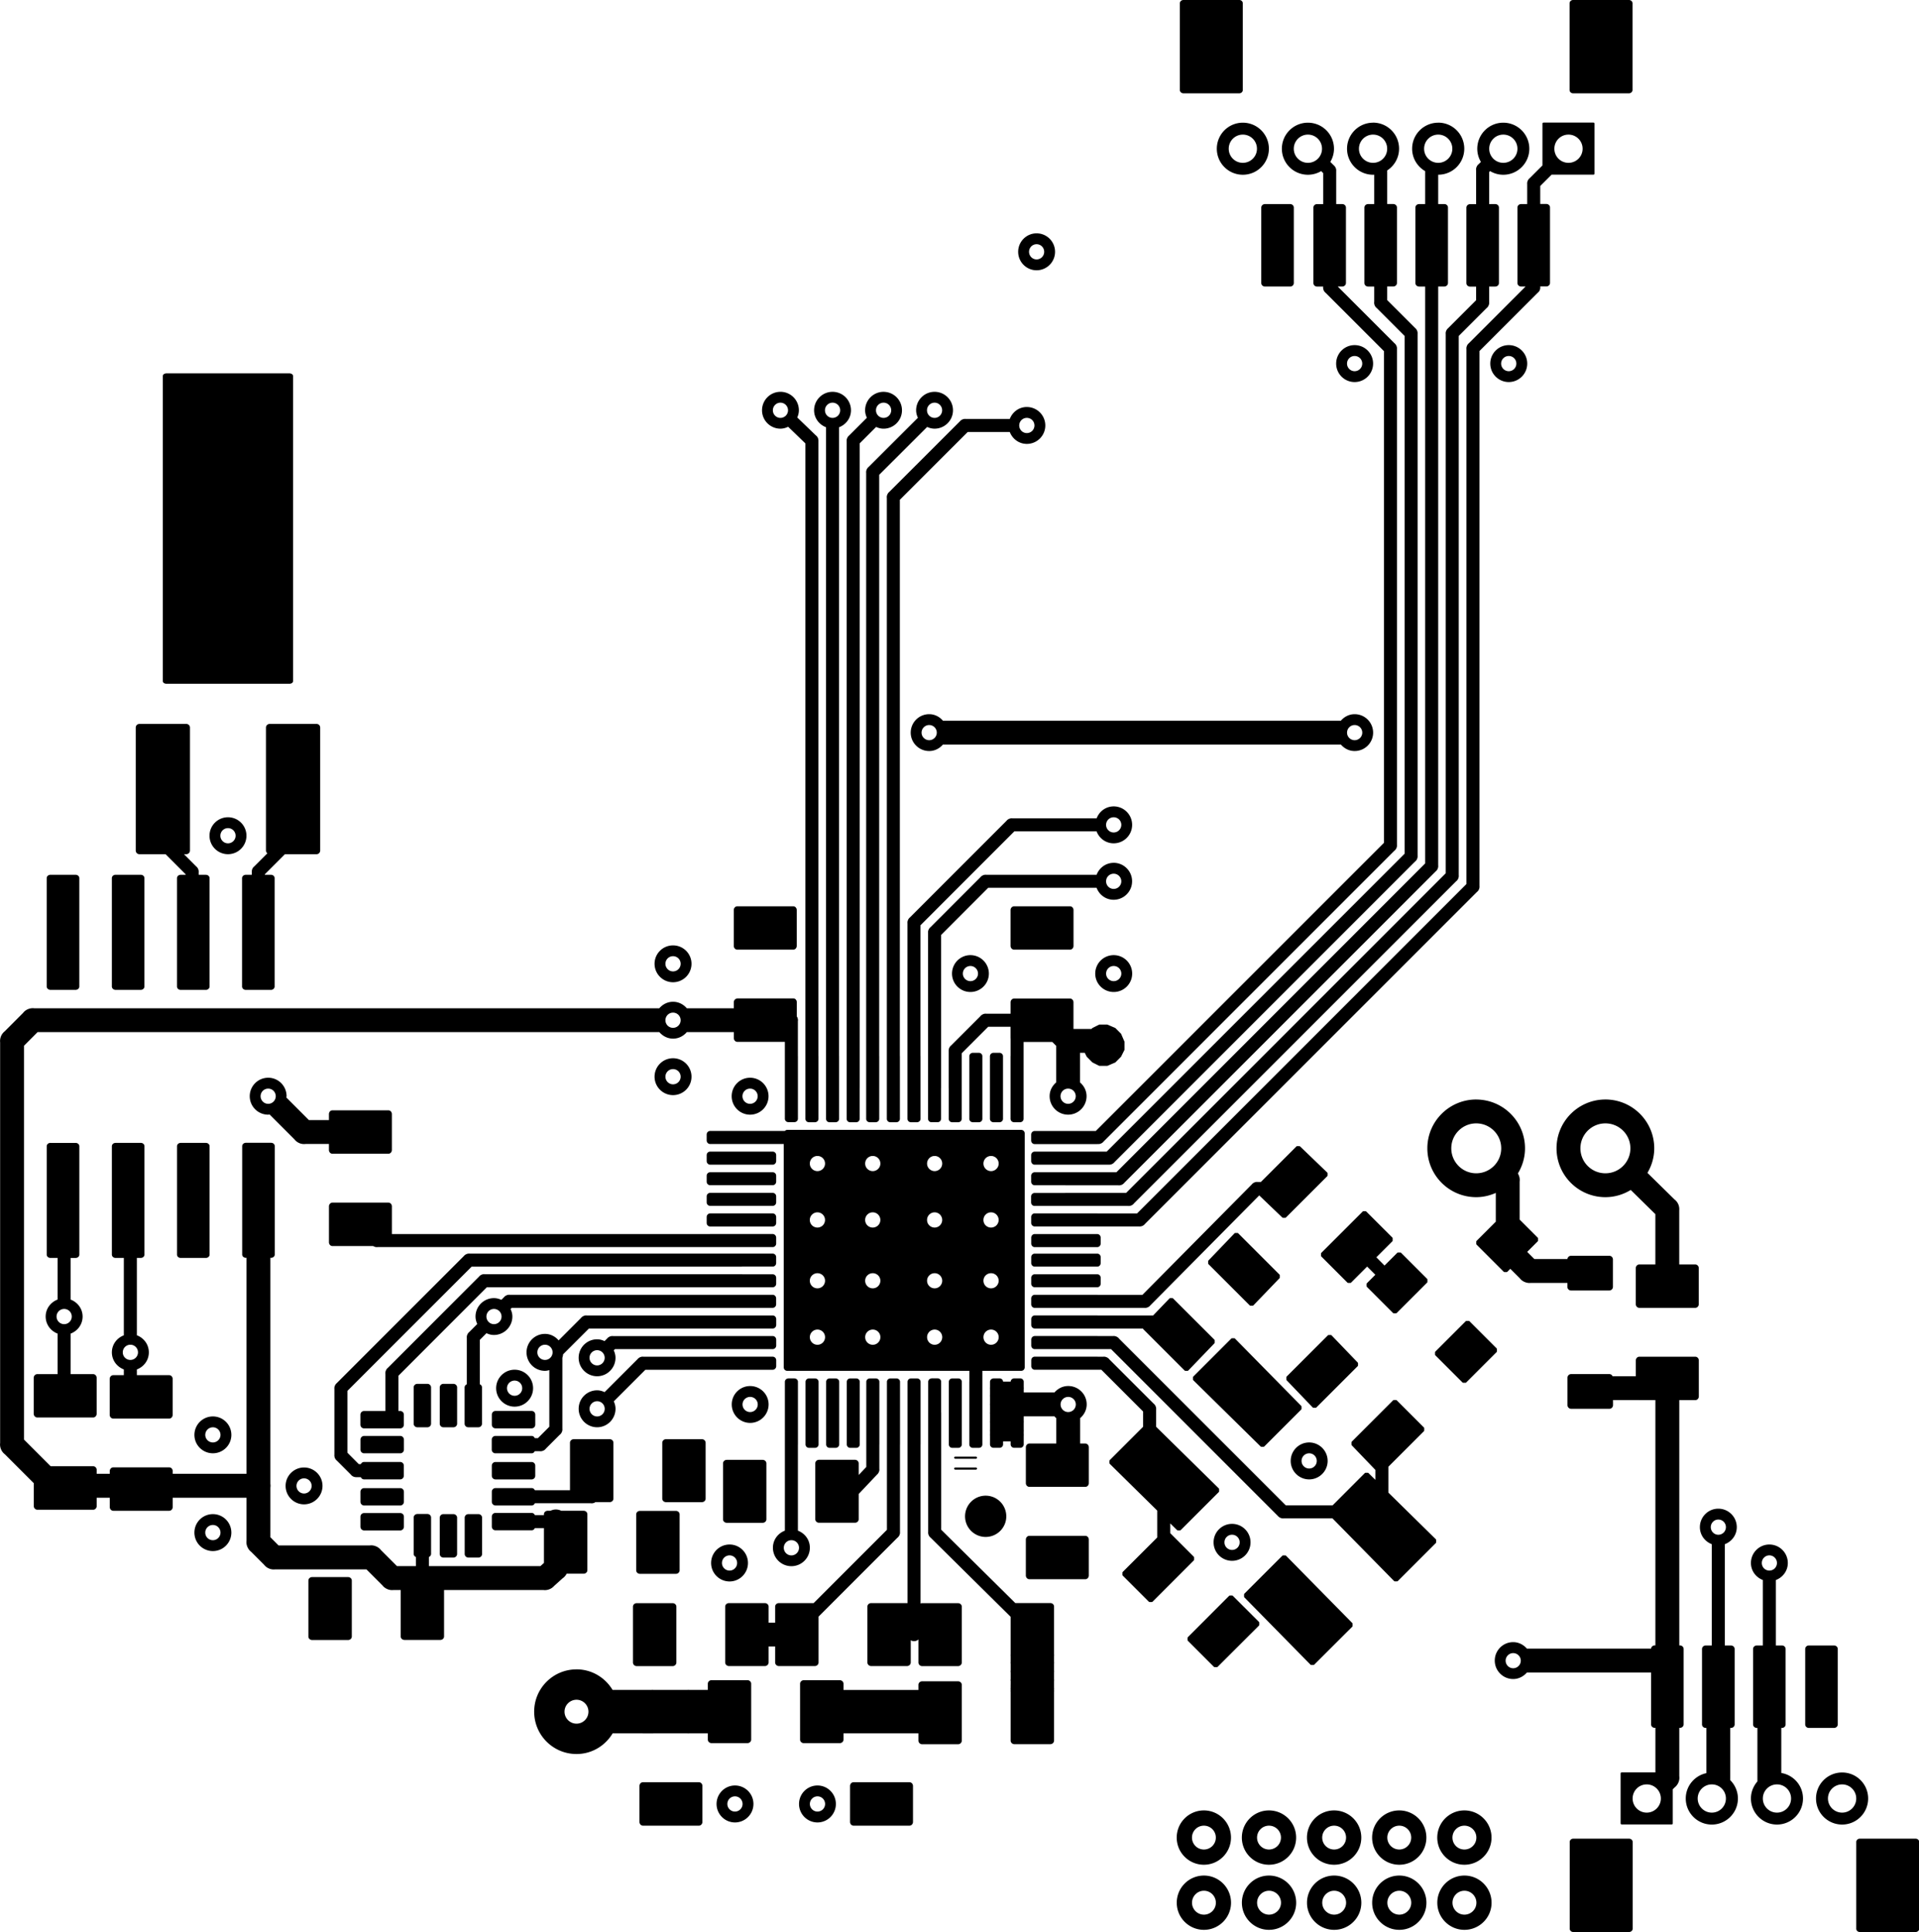 <?xml version="1.0" encoding="UTF-8"?>
<svg width="106.08pt" height="106.8pt" version="1.1" viewBox="0 0 106.08 106.8" xmlns="http://www.w3.org/2000/svg" xmlns:cc="http://creativecommons.org/ns#" xmlns:dc="http://purl.org/dc/elements/1.1/" xmlns:rdf="http://www.w3.org/1999/02/22-rdf-syntax-ns#">
 <path d="m65.418 0.06c-0.074 0-0.138 0.055-0.138 0.125v4.789c0 0.07 0.063 0.125 0.138 0.125h3.089c0.074 0 0.133-0.055 0.133-0.125v-4.789c0-0.07-0.059-0.125-0.133-0.125h-3.089zm21.539 0c-0.074 0-0.133 0.055-0.133 0.125v4.789c0 0.07 0.059 0.125 0.133 0.125h3.089c0.074 0 0.138-0.055 0.138-0.125v-4.789c0-0.07-0.063-0.125-0.138-0.125h-3.089zm-1.634 6.778 2e-3 3e-3v2.33l-0.733 0.731a0.3 0.3 0 0 0-0.08 0.1 0.3 0.3 0 0 0-9e-3 0.022 0.3 0.3 0 0 0-8e-3 0.019 0.3 0.3 0 0 0-3e-3 9e-3 0.3 0.3 0 0 0-2e-3 6e-3 0.3 0.3 0 0 0-9e-3 0.113v1.17h-0.395c-0.078 0-0.144 0.059-0.144 0.133v4.172c0 0.074 0.066 0.133 0.144 0.133h0.392l-3.237 3.237a0.3 0.3 0 0 0-0.095 0.123 0.3 0.3 0 0 0-3e-3 5e-3 0.3 0.3 0 0 0-2e-3 6e-3 0.3 0.3 0 0 0-8e-3 0.023 0.3 0.3 0 0 0-3e-3 0.011 0.3 0.3 0 0 0-8e-3 0.117v29.594l-18.242 18.244h-2.223c-8e-4 -3e-5 -2e-3 -3e-3 -3e-3 -3e-3h-3.461c-0.07 0-0.13 0.063-0.13 0.138v0.328c0 0.078 0.059 0.136 0.13 0.136h3.461 2.312a0.3 0.3 0 0 0 0.127-0.013 0.3 0.3 0 0 0 8e-3 -2e-3 0.3 0.3 0 0 0 0.022-8e-3 0.3 0.3 0 0 0 0.127-0.1l18.347-18.347a0.3 0.3 0 0 0 0.078-0.083 0.3 0.3 0 0 0 0-2e-3 0.3 0.3 0 0 0 3e-3 -3e-3 0.3 0.3 0 0 0 0.013-0.022 0.3 0.3 0 0 0 3e-3 -5e-3 0.3 0.3 0 0 0 9e-3 -0.022 0.3 0.3 0 0 0 2e-3 -6e-3 0.3 0.3 0 0 0 8e-3 -0.023 0.3 0.3 0 0 0 0.011-0.128v-29.595l3.233-3.234a0.3 0.3 0 0 0 0.078-0.083 0.3 0.3 0 0 0 3e-3 -3e-3 0.3 0.3 0 0 0 0.013-0.022 0.3 0.3 0 0 0 3e-3 -5e-3 0.3 0.3 0 0 0 9e-3 -0.023 0.3 0.3 0 0 0 0.019-0.155v-0.08h0.4c0.078 0 0.141-0.059 0.141-0.133v-4.172c0-0.074-0.062-0.133-0.141-0.133h-0.4v-1.078l0.666-0.664h2.336v-2.758h-2.758zm-9.422 2e-3 2e-3 2e-3c-0.762 0-1.38 0.618-1.38 1.38s0.618 1.378 1.38 1.378c0.042 0 0.081-9e-3 0.122-0.013v1.755h-0.4c-0.078 0-0.144 0.059-0.144 0.133v4.172c0 0.074 0.066 0.133 0.144 0.133h0.4v0.908a0.3 0.3 0 0 0 0.013 0.148 0.3 0.3 0 0 0 9e-3 0.022 0.3 0.3 0 0 0 5e-3 0.011 0.3 0.3 0 0 0 0.092 0.116l1.561 1.561v28.672l-16.505 16.505h-0.547-3.461c-0.07 0-0.13 0.059-0.13 0.133v0.331c0 0.074 0.059 0.137 0.13 0.137h3.461c8e-4 0 2e-3 -2e-3 3e-3 -2e-3h0.631a0.3 0.3 0 0 0 0.125-0.013 0.3 0.3 0 0 0 6e-3 -3e-3 0.3 0.3 0 0 0 5e-3 -2e-3 0.3 0.3 0 0 0 0.142-0.103l16.609-16.611a0.3 0.3 0 0 0 0.094-0.109 0.3 0.3 0 0 0 3e-3 -5e-3 0.3 0.3 0 0 0 0.016-0.039 0.3 0.3 0 0 0 0.016-0.139v-28.847a0.3 0.3 0 0 0-0.013-0.122 0.3 0.3 0 0 0-2e-3 -6e-3 0.3 0.3 0 0 0-9e-3 -0.022 0.3 0.3 0 0 0-3e-3 -6e-3 0.3 0.3 0 0 0-8e-3 -0.02 0.3 0.3 0 0 0-3e-3 -6e-3 0.3 0.3 0 0 0-3e-3 -2e-3 0.3 0.3 0 0 0-0.078-0.091l-1.561-1.561v-0.838h0.395c0.078 0 0.144-0.059 0.144-0.133v-4.172c0-0.074-0.066-0.133-0.144-0.133h-0.395v-1.95c0.393-0.243 0.656-0.674 0.656-1.17 0-0.762-0.616-1.38-1.378-1.38zm3.603 0v2e-3c-0.766 0-1.383 0.618-1.383 1.38 0 0.521 0.292 0.969 0.719 1.203v1.917h-0.395c-0.078 0-0.144 0.059-0.144 0.133v4.172c0 0.074 0.066 0.133 0.144 0.133h0.395v31.977l-17.102 17.106h-1.086-3.461c-0.07 0-0.13 0.059-0.13 0.133v0.331c0 0.074 0.059 0.133 0.13 0.133h1.68a0.3 0.3 0 0 0 0.05 3e-3h2.884a0.3 0.3 0 0 0 0.175-0.022 0.3 0.3 0 0 0 2e-3 0 0.3 0.3 0 0 0 0.013-6e-3 0.3 0.3 0 0 0 0.013-6e-3 0.3 0.3 0 0 0 2e-3 -2e-3 0.3 0.3 0 0 0 0.023-0.014 0.3 0.3 0 0 0 3e-3 -2e-3 0.3 0.3 0 0 0 0.072-0.067l17.216-17.219a0.3 0.3 0 0 0 0.07-0.077 0.3 0.3 0 0 0 0-3e-3 0.3 0.3 0 0 0 3e-3 -3e-3 0.3 0.3 0 0 0 0.013-0.022 0.3 0.3 0 0 0 3e-3 -5e-3 0.3 0.3 0 0 0 8e-3 -0.022 0.3 0.3 0 0 0 0.02-0.156v-32.059h0.4c0.078 0 0.141-0.059 0.141-0.133v-4.172c0-0.074-0.062-0.133-0.141-0.133h-0.4v-1.748c0.022 8e-4 0.042 6e-3 0.064 6e-3 0.762 0 1.378-0.616 1.378-1.378s-0.616-1.38-1.378-1.38zm-10.802 2e-3c-0.762 0-1.378 0.618-1.378 1.38s0.616 1.378 1.378 1.378 1.38-0.616 1.38-1.378-0.618-1.38-1.38-1.38zm3.595 0c-0.76 2e-3 -1.377 0.619-1.377 1.38 0 0.762 0.618 1.378 1.38 1.378 0.274 0 0.526-0.081 0.741-0.217l0.163 0.163v1.797h-0.4c-0.078 0-0.141 0.059-0.141 0.133v4.172c0 0.074 0.062 0.133 0.141 0.133h0.4v0.067a0.3 0.3 0 0 0 9e-3 0.138 0.3 0.3 0 0 0 3e-3 9e-3 0.3 0.3 0 0 0 0 2e-3 0.3 0.3 0 0 0 8e-3 0.023 0.3 0.3 0 0 0 8e-3 0.016 0.3 0.3 0 0 0 6e-3 0.011 0.3 0.3 0 0 0 3e-3 5e-3 0.3 0.3 0 0 0 0.013 0.022 0.3 0.3 0 0 0 3e-3 3e-3 0.3 0.3 0 0 0 0.069 0.072l3.237 3.237v27.231l-15.966 15.966h-3.406c-0.07 0-0.13 0.062-0.13 0.136v0.328c0 0.074 0.059 0.138 0.13 0.138h3.461l2e-3 -2e-3h0.028a0.3 0.3 0 0 0 0.127-0.013 0.3 0.3 0 0 0 6e-3 -2e-3 0.3 0.3 0 0 0 6e-3 -3e-3 0.3 0.3 0 0 0 0.142-0.103l16.07-16.072a0.3 0.3 0 0 0 0.094-0.109 0.3 0.3 0 0 0 3e-3 -5e-3 0.3 0.3 0 0 0 0.016-0.037 0.3 0.3 0 0 0 0.016-0.141v-27.4a0.3 0.3 0 0 0-0.013-0.127 0.3 0.3 0 0 0-2e-3 -6e-3 0.3 0.3 0 0 0-8e-3 -0.022 0.3 0.3 0 0 0-3e-3 -6e-3 0.3 0.3 0 0 0-0.011-0.022 0.3 0.3 0 0 0-0.087-0.102l-3.234-3.234h0.394c0.078 0 0.144-0.059 0.144-0.133v-4.172c0-0.074-0.066-0.133-0.144-0.133h-0.395v-1.884a0.3 0.3 0 0 0-0.013-0.127 0.3 0.3 0 0 0-3e-3 -5e-3 0.3 0.3 0 0 0-0.022-0.048 0.3 0.3 0 0 0-3e-3 -6e-3 0.3 0.3 0 0 0-2e-3 -2e-3 0.3 0.3 0 0 0-0.078-0.091l-0.22-0.219c0.136-0.214 0.219-0.465 0.219-0.737 0-0.761-0.616-1.378-1.38-1.38h-3e-3zm10.802 0c-0.761 8e-4 -1.377 0.618-1.377 1.38 0 0.272 0.081 0.524 0.217 0.738l-0.161 0.159a0.3 0.3 0 0 0-0.07 0.075 0.3 0.3 0 0 0 0 2e-3 0.3 0.3 0 0 0-2e-3 3e-3 0.3 0.3 0 0 0-3e-3 5e-3 0.3 0.3 0 0 0-0.023 0.047 0.3 0.3 0 0 0-3e-3 5e-3 0.3 0.3 0 0 0-0.019 0.163v1.927h-0.395c-0.078 0-0.144 0.059-0.144 0.133v4.172c0 0.074 0.066 0.133 0.144 0.133h0.395v0.836l-1.569 1.569a0.3 0.3 0 0 0-0.086 0.114 0.3 0.3 0 0 0-5e-3 9e-3 0.3 0.3 0 0 0-2e-3 5e-3 0.3 0.3 0 0 0-8e-3 0.023 0.3 0.3 0 0 0-3e-3 8e-3 0.3 0.3 0 0 0-8e-3 0.111v29.841l-17.703 17.705h-3.356a0.3 0.3 0 0 0-0.05 3e-3h-1.68c-0.07 0-0.13 0.059-0.13 0.133v0.331c0 0.074 0.059 0.133 0.13 0.133h3.461 1.712a0.3 0.3 0 0 0 0.125-0.013 0.3 0.3 0 0 0 8e-3 -2e-3 0.3 0.3 0 0 0 0.022-8e-3 0.3 0.3 0 0 0 0.127-0.102l17.808-17.806a0.3 0.3 0 0 0 0.078-0.083 0.3 0.3 0 0 0 0-3e-3 0.3 0.3 0 0 0 3e-3 -3e-3 0.3 0.3 0 0 0 0.013-0.022 0.3 0.3 0 0 0 3e-3 -5e-3 0.3 0.3 0 0 0 9e-3 -0.022 0.3 0.3 0 0 0 0.02-0.156v-29.833l1.553-1.555a0.3 0.3 0 0 0 0.078-0.083 0.3 0.3 0 0 0 0-2e-3 0.3 0.3 0 0 0 2e-3 -3e-3 0.3 0.3 0 0 0 0.013-0.022 0.3 0.3 0 0 0 3e-3 -5e-3 0.3 0.3 0 0 0 9e-3 -0.022 0.3 0.3 0 0 0 2e-3 -5e-3 0.3 0.3 0 0 0 9e-3 -0.023 0.3 0.3 0 0 0 2e-3 -6e-3 0.3 0.3 0 0 0 2e-3 -5e-3 0.3 0.3 0 0 0 8e-3 -0.117v-0.919h0.4c0.078 0 0.141-0.059 0.141-0.133v-4.172c0-0.074-0.062-0.133-0.141-0.133h-0.4v-1.856l0.103-0.103c0.214 0.136 0.465 0.217 0.738 0.217 0.762 0 1.38-0.616 1.38-1.378 0-0.761-0.617-1.379-1.378-1.38h-2e-3zm-14.397 0.539c0.465 0 0.841 0.376 0.841 0.841s-0.376 0.839-0.841 0.839c-0.465 0-0.839-0.374-0.839-0.839s0.374-0.841 0.839-0.841zm3.598 0c0.465 0 0.839 0.376 0.839 0.841s-0.374 0.839-0.839 0.839c-0.461 0-0.841-0.374-0.841-0.839s0.38-0.841 0.841-0.841zm3.602 0c0.465 0 0.839 0.376 0.839 0.841s-0.374 0.839-0.839 0.839c-0.465 0-0.841-0.374-0.841-0.839s0.376-0.841 0.841-0.841zm3.602 0c0.461 0 0.839 0.376 0.839 0.841s-0.378 0.839-0.839 0.839c-0.465 0-0.841-0.374-0.841-0.839s0.376-0.841 0.841-0.841zm3.597 0c0.465 0 0.841 0.376 0.841 0.841s-0.376 0.839-0.841 0.839c-0.465 0-0.839-0.374-0.839-0.839s0.374-0.841 0.839-0.841zm3.602 0c0.465 0 0.841 0.376 0.841 0.841s-0.376 0.839-0.841 0.839c-0.465 0-0.839-0.374-0.839-0.839s0.374-0.841 0.839-0.841zm-16.777 3.961c-0.078 0-0.145 0.059-0.145 0.133v4.172c0 0.074 0.067 0.133 0.145 0.133h1.394c0.078 0 0.141-0.059 0.141-0.133v-4.172c0-0.074-0.062-0.133-0.141-0.133h-1.394zm-12.625 1.617c-0.527 0-0.958 0.43-0.958 0.961 0 0.531 0.43 0.961 0.958 0.961 0.531 0 0.961-0.43 0.961-0.961 0-0.531-0.43-0.961-0.961-0.961zm0 0.481c0.266 0 0.48 0.214 0.48 0.48 0 0.266-0.214 0.481-0.48 0.481-0.262 0-0.477-0.216-0.477-0.481 0-0.266 0.215-0.48 0.477-0.48zm17.581 5.698c-0.531 0-0.961 0.43-0.961 0.961 0 0.531 0.43 0.961 0.961 0.961s0.961-0.43 0.961-0.961c0-0.531-0.43-0.961-0.961-0.961zm8.52 0c-0.531 0-0.961 0.43-0.961 0.961 0 0.531 0.43 0.961 0.961 0.961 0.531 0 0.961-0.43 0.961-0.961 0-0.531-0.43-0.961-0.961-0.961zm-8.52 0.481c0.266 0 0.481 0.214 0.481 0.48s-0.216 0.481-0.481 0.481-0.48-0.216-0.48-0.481 0.214-0.48 0.48-0.48zm8.52 0c0.266 0 0.48 0.214 0.48 0.48s-0.214 0.481-0.48 0.481c-0.266 0-0.481-0.216-0.481-0.481s0.216-0.48 0.481-0.48zm-74.2 1.081c-0.078 0-0.141 0.039-0.141 0.086v16.867c0 0.047 0.062 0.086 0.141 0.086h6.797c0.078 0 0.141-0.039 0.141-0.086v-16.867c0-0.047-0.062-0.086-0.141-0.086h-6.797zm33.938 1.02c-0.527 0-0.956 0.43-0.956 0.961 0 0.527 0.429 0.956 0.956 0.956 0.161 0 0.306-0.048 0.439-0.117l1.003 0.967v35.631 1.73c0 0.074 0.062 0.13 0.136 0.13h0.328c0.074 2e-5 0.138-0.056 0.138-0.13v-3.461c0-8e-4 -2e-3 -2e-3 -2e-3 -3e-3v-33.994a0.3 0.3 0 0 0-6e-3 -0.089 0.3 0.3 0 0 0-2e-3 -0.014 0.3 0.3 0 0 0-6e-3 -0.016 0.3 0.3 0 0 0-3e-3 -0.013 0.3 0.3 0 0 0-5e-3 -0.016 0.3 0.3 0 0 0-0.102-0.13l-1.059-1.02c0.061-0.126 0.102-0.263 0.102-0.412 0-0.531-0.43-0.961-0.961-0.961zm2.883 0c-0.531 0-0.961 0.43-0.961 0.961 0 0.421 0.28 0.768 0.661 0.895v36.542 1.73c0 0.074 0.059 0.13 0.133 0.13h0.331c0.074 2e-5 0.138-0.056 0.138-0.13v-3.461c0-8e-4 -2e-3 -2e-3 -2e-3 -3e-3v-34.808c0.379-0.128 0.658-0.474 0.658-0.895 0-0.531-0.43-0.961-0.958-0.961zm2.82 0c-0.531 0-0.961 0.43-0.961 0.961 0 0.155 0.045 0.295 0.111 0.425l-1.011 1.011a0.3 0.3 0 0 0-0.092 0.119 0.3 0.3 0 0 0-6e-3 0.011 0.3 0.3 0 0 0-2e-3 5e-3 0.3 0.3 0 0 0-8e-3 0.023 0.3 0.3 0 0 0-3e-3 0.011 0.3 0.3 0 0 0-8e-3 0.108v35.725 1.73c0 0.074 0.059 0.13 0.133 0.13h0.331c0.074 2e-5 0.133-0.056 0.133-0.13v-1.68a0.3 0.3 0 0 0 3e-3 -0.05v-35.634l0.956-0.956c0.129 0.065 0.269 0.109 0.423 0.109 0.527 0 0.958-0.429 0.958-0.956 0-0.531-0.43-0.961-0.958-0.961zm2.82 0c-0.531 0-0.961 0.43-0.961 0.961 0 0.155 0.045 0.295 0.111 0.425l-2.761 2.756a0.3 0.3 0 0 0-0.083 0.108 0.3 0.3 0 0 0-0.017 0.042 0.3 0.3 0 0 0-2e-3 6e-3 0.3 0.3 0 0 0-9e-3 0.122v33.978 1.73c0 0.074 0.062 0.13 0.136 0.13h0.328c0.074 2e-5 0.138-0.056 0.138-0.13v-3.461c0-8e-4 -2e-3 -2e-3 -2e-3 -3e-3v-32.161l2.698-2.694c0.129 0.064 0.269 0.108 0.423 0.108 0.527 0 0.958-0.429 0.958-0.956 0-0.531-0.43-0.961-0.958-0.961zm-8.523 0.48c0.266 0 0.481 0.216 0.481 0.481 0 0.266-0.216 0.48-0.481 0.48-0.262 0-0.477-0.214-0.477-0.48 0-0.266 0.215-0.481 0.477-0.481zm2.883 0c0.266 0 0.481 0.216 0.481 0.481 0 0.266-0.216 0.48-0.481 0.48-0.266 0-0.48-0.214-0.48-0.48 0-0.266 0.214-0.481 0.48-0.481zm2.82 0c0.266 0 0.481 0.216 0.481 0.481 0 0.266-0.216 0.48-0.481 0.48-0.266 0-0.48-0.214-0.48-0.48 0-0.266 0.214-0.481 0.48-0.481zm2.82 0c0.262 0 0.477 0.216 0.477 0.481 0 0.266-0.215 0.48-0.477 0.48-0.266 0-0.48-0.214-0.48-0.48 0-0.266 0.214-0.481 0.48-0.481zm5.097 0.359c-0.424 7e-4 -0.771 0.28-0.898 0.661h-2.481a0.3 0.3 0 0 0-0.044-3e-3 0.3 0.3 0 0 0-0.087 0.017 0.3 0.3 0 0 0-0.142 0.097l-3.906 3.903a0.3 0.3 0 0 0-0.078 0.091 0.3 0.3 0 0 0-0.02 0.039 0.3 0.3 0 0 0-2e-3 5e-3 0.3 0.3 0 0 0-0.019 0.161v32.589 1.73c0 0.074 0.062 0.13 0.136 0.13h0.328c0.074 2e-5 0.138-0.056 0.138-0.13v-3.461c0-8e-4 -3e-3 -2e-3 -3e-3 -3e-3v-30.781l3.786-3.783h2.394c0.128 0.379 0.476 0.658 0.9 0.658 0.531 0 0.961-0.43 0.961-0.958 0-0.531-0.429-0.96-0.959-0.961h-2e-3zm2e-3 0.481c0.266 0 0.48 0.214 0.48 0.48 0 0.266-0.214 0.481-0.48 0.481-0.266 0-0.481-0.216-0.481-0.481 0-0.266 0.216-0.48 0.481-0.48zm-5.398 16.5c-0.531 0-0.961 0.43-0.961 0.961 0 0.527 0.43 0.956 0.961 0.956 0.297 0 0.553-0.143 0.73-0.356h22.058c0.176 0.213 0.432 0.356 0.731 0.356 0.531 0 0.961-0.429 0.961-0.956 0-0.531-0.43-0.961-0.961-0.961-0.3 0-0.558 0.145-0.734 0.361h-22.052c-0.177-0.216-0.435-0.361-0.733-0.361zm0 0.48c0.266 0 0.48 0.216 0.48 0.481 0 0.262-0.214 0.477-0.48 0.477-0.266 0-0.481-0.215-0.481-0.477 0-0.266 0.216-0.481 0.481-0.481zm23.519 0c0.266 0 0.481 0.216 0.481 0.481 0 0.262-0.216 0.477-0.481 0.477-0.266 0-0.48-0.215-0.48-0.477 0-0.266 0.214-0.481 0.48-0.481zm-67.175 0.059c-0.082 0-0.145 0.062-0.145 0.141v6.797c0 0.078 0.063 0.144 0.145 0.144h1.472l1.142 1.144v0.114h-0.337c-0.078 0-0.141 0.055-0.141 0.125v5.992c0 0.066 0.062 0.125 0.141 0.125h1.395c0.078 0 0.144-0.059 0.144-0.125v-5.992c0-0.07-0.066-0.125-0.144-0.125h-0.458v-0.2a0.3 0.3 0 0 0-0.013-0.127 0.3 0.3 0 0 0-2e-3 -6e-3 0.3 0.3 0 0 0-8e-3 -0.022 0.3 0.3 0 0 0-3e-3 -6e-3 0.3 0.3 0 0 0-0.011-0.022 0.3 0.3 0 0 0-0.081-0.097l-0.777-0.778h0.269c0.082 0 0.145-0.066 0.145-0.144v-6.797c0-0.078-0.063-0.141-0.145-0.141h-2.589zm7.198 0c-0.078 0-0.144 0.062-0.144 0.141v6.797c0 0.07 0.056 0.123 0.123 0.134l-0.786 0.786a0.3 0.3 0 0 0-0.119 0.244 0.3 0.3 0 0 0 0 5e-3v0.233h-0.395c-0.078 0-0.144 0.055-0.144 0.125v5.992c0 0.066 0.066 0.125 0.144 0.125h1.395c0.078 0 0.141-0.059 0.141-0.125v-5.992c0-0.07-0.062-0.125-0.141-0.125h-0.4v-0.114l1.144-1.144h1.775c0.078 0 0.141-0.066 0.141-0.144v-6.797c0-0.078-0.062-0.141-0.141-0.141h-2.594zm46.655 4.558c-0.424 7.1e-4 -0.771 0.28-0.898 0.661h-4.703a0.3 0.3 0 0 0-0.044-3e-3 0.3 0.3 0 0 0-0.087 0.017 0.3 0.3 0 0 0-0.148 0.105l-5.338 5.341a0.3 0.3 0 0 0-0.095 0.123 0.3 0.3 0 0 0-3e-3 6e-3 0.3 0.3 0 0 0-2e-3 5e-3 0.3 0.3 0 0 0-8e-3 0.023 0.3 0.3 0 0 0-3e-3 0.011 0.3 0.3 0 0 0-8e-3 0.117v9.075 1.73c0 0.074 0.059 0.13 0.133 0.13h0.331c0.074 2e-5 0.138-0.056 0.138-0.13v-3.461c0-8e-4 -3e-3 -2e-3 -3e-3 -3e-3v-7.259l5.223-5.227h4.614c0.127 0.382 0.477 0.661 0.902 0.661 0.531 0 0.961-0.43 0.961-0.961 0-0.531-0.429-0.96-0.959-0.961h-2e-3zm2e-3 0.481c0.266 0 0.481 0.214 0.481 0.48 0 0.266-0.216 0.481-0.481 0.481-0.266 0-0.48-0.216-0.48-0.481 0-0.266 0.214-0.48 0.48-0.48zm-48.961 0.12c-0.531 0-0.961 0.43-0.961 0.961 0 0.531 0.43 0.961 0.961 0.961 0.531 0 0.961-0.43 0.961-0.961 0-0.531-0.43-0.961-0.961-0.961zm0 0.481c0.266 0 0.481 0.214 0.481 0.48 0 0.266-0.216 0.481-0.481 0.481s-0.48-0.216-0.48-0.481c0-0.266 0.214-0.48 0.48-0.48zm48.959 2.039c-0.424 7e-4 -0.773 0.279-0.9 0.661h-6.136a0.3 0.3 0 0 0-0.05-3e-3 0.3 0.3 0 0 0-0.131 0.034 0.3 0.3 0 0 0-8e-3 3e-3 0.3 0.3 0 0 0-5e-3 3e-3 0.3 0.3 0 0 0-0.094 0.081l-2.755 2.758a0.3 0.3 0 0 0-0.092 0.119 0.3 0.3 0 0 0-6e-3 0.011 0.3 0.3 0 0 0-2e-3 5e-3 0.3 0.3 0 0 0-9e-3 0.023 0.3 0.3 0 0 0-3e-3 0.011 0.3 0.3 0 0 0-8e-3 0.117v8.536 1.73c0 0.074 0.059 0.13 0.133 0.13h0.331c0.074 2e-5 0.133-0.056 0.133-0.13v-1.68a0.3 0.3 0 0 0 3e-3 -0.05v-8.455l2.639-2.644h6.059c0.127 0.381 0.475 0.661 0.9 0.661 0.531 0 0.961-0.43 0.961-0.961 0-0.531-0.429-0.96-0.959-0.961h-2e-3zm2e-3 0.48c0.266 0 0.481 0.216 0.481 0.481s-0.216 0.48-0.481 0.48c-0.266 0-0.48-0.214-0.48-0.48 0-0.266 0.214-0.481 0.48-0.481zm-58.777 0.18c-0.078 0-0.145 0.055-0.145 0.125v5.992c0 0.066 0.067 0.125 0.145 0.125h1.394c0.078 0 0.145-0.059 0.145-0.125v-5.992c0-0.07-0.067-0.125-0.145-0.125h-1.394zm3.602 0c-0.082 0-0.145 0.055-0.145 0.125v5.992c0 0.066 0.063 0.125 0.145 0.125h1.394c0.078 0 0.141-0.059 0.141-0.125v-5.992c0-0.07-0.062-0.125-0.141-0.125h-1.394zm34.37 1.742c-0.074 0-0.136 0.067-0.136 0.145v1.984c0 0.082 0.062 0.148 0.136 0.148h3.091c0.074 0 0.133-0.066 0.133-0.148v-1.984c0-0.078-0.059-0.145-0.133-0.145h-3.091zm15.302 0c-0.074 0-0.138 0.067-0.138 0.145v1.984c0 0.082 0.063 0.148 0.138 0.148h3.089c0.074 0 0.133-0.066 0.133-0.148v-1.984c0-0.078-0.059-0.145-0.133-0.145h-3.089zm-18.856 2.161c-0.531 0-0.961 0.429-0.961 0.956 0 0.531 0.43 0.961 0.961 0.961 0.531 0 0.961-0.43 0.961-0.961 0-0.527-0.43-0.956-0.961-0.956zm0 0.477c0.266 0 0.481 0.214 0.481 0.48s-0.216 0.481-0.481 0.481c-0.266 0-0.48-0.216-0.48-0.481 0-0.266 0.214-0.48 0.48-0.48zm16.438 0.062c-0.527 0-0.956 0.43-0.956 0.961 0 0.527 0.429 0.956 0.956 0.956 0.531 0 0.961-0.429 0.961-0.956 0-0.531-0.43-0.961-0.961-0.961zm7.922 0c-0.531 0-0.961 0.43-0.961 0.961 0 0.527 0.43 0.956 0.961 0.956 0.531 0 0.961-0.429 0.961-0.956 0-0.531-0.43-0.961-0.961-0.961zm-7.922 0.48c0.266 0 0.481 0.216 0.481 0.481 0 0.262-0.216 0.477-0.481 0.477-0.262 0-0.477-0.215-0.477-0.477 0-0.266 0.215-0.481 0.477-0.481zm7.922 0c0.266 0 0.481 0.216 0.481 0.481 0 0.262-0.216 0.477-0.481 0.477-0.266 0-0.48-0.215-0.48-0.477 0-0.266 0.214-0.481 0.48-0.481zm-20.805 1.916v3e-3c-0.074 0-0.136 0.066-0.136 0.148v0.392h-2.684c-0.176-0.216-0.434-0.361-0.734-0.361-0.3 0-0.558 0.145-0.734 0.361h-34.575a0.6 0.6 0 0 0-0.106-6e-3 0.6 0.6 0 0 0-0.212 0.047 0.6 0.6 0 0 0-0.013 6e-3 0.6 0.6 0 0 0-0.011 3e-3 0.6 0.6 0 0 0-0.237 0.189l-1.014 1.017a0.6 0.6 0 0 0-0.206 0.291 0.6 0.6 0 0 0-0.03 0.27v22.159a0.6 0.6 0 0 0 0.039 0.303 0.6 0.6 0 0 0 5e-3 0.016 0.6 0.6 0 0 0 5e-3 9e-3 0.6 0.6 0 0 0 0.194 0.245l1.616 1.616v1.286c0 0.082 0.063 0.148 0.138 0.148h3.089c0.074 0 0.133-0.066 0.133-0.148v-0.514h0.841v0.572c0 0.082 0.062 0.148 0.136 0.148h3.091c0.074 0 0.133-0.066 0.133-0.148v-0.572h4.2v2.438a0.6 0.6 0 0 0 0.039 0.303 0.6 0.6 0 0 0 6e-3 0.016 0.6 0.6 0 0 0 5e-3 8e-3 0.6 0.6 0 0 0 0.192 0.245l0.713 0.713a0.6 0.6 0 0 0 0.247 0.191 0.6 0.6 0 0 0 0.013 6e-3 0.6 0.6 0 0 0 8e-3 3e-3 0.6 0.6 0 0 0 0.294 0.037h5.078l0.903 0.903a0.6 0.6 0 0 0 0.244 0.189 0.6 0.6 0 0 0 0.016 8e-3 0.6 0.6 0 0 0 9e-3 3e-3 0.6 0.6 0 0 0 0.297 0.037h0.459v2.627c0 0.074 0.066 0.133 0.148 0.133h1.984c0.078 0 0.145-0.059 0.145-0.133v-2.627h5.552a0.6 0.6 0 0 0 0.266-0.023 0.6 0.6 0 0 0 0.037-0.013 0.6 0.6 0 0 0 6e-3 -3e-3 0.6 0.6 0 0 0 0.241-0.169l0.475-0.427a0.6 0.6 0 0 0 0.211-0.247 0.6 0.6 0 0 0 8e-3 -0.019h0.978c0.082 0 0.148-0.059 0.148-0.133v-3.094c0-0.074-0.066-0.133-0.148-0.133h-1.252a0.6 0.6 0 0 0-0.289-0.07 0.6 0.6 0 0 0-0.272 0.07h-0.172c-0.082 0-0.148 0.059-0.148 0.133v0.106h-0.608c-0.012-0.066-0.06-0.119-0.127-0.119h-2.008c-0.074 0-0.138 0.062-0.138 0.141v0.555c0 0.078 0.063 0.145 0.138 0.145h2.008c0.066 0 0.114-0.056 0.127-0.122h0.608v2.014l-0.231 0.206h-6.247v-0.608c0.066-0.012 0.119-0.062 0.119-0.128v-2.008c0-0.074-0.062-0.136-0.141-0.136h-0.555c-0.082 0-0.145 0.062-0.145 0.136v2.008c0 0.066 0.054 0.116 0.122 0.128v0.608h-1.131l-0.906-0.906a0.6 0.6 0 0 0-0.255-0.192 0.6 0.6 0 0 0-0.011-5e-3 0.6 0.6 0 0 0-5e-3 -2e-3 0.6 0.6 0 0 0-0.219-0.042 0.6 0.6 0 0 0-0.08 6e-3h-5.069l-0.487-0.489v-2.773a0.6 0.6 0 0 0 0-0.197v-12.561h0.1c0.078 0 0.141-0.056 0.141-0.122v-5.992c0-0.07-0.062-0.125-0.141-0.125h-1.395c-0.078 0-0.144 0.055-0.144 0.125v5.992c0 0.066 0.066 0.122 0.144 0.122h0.095v12.059h-4.2v-0.208c0-0.082-0.059-0.148-0.133-0.148h-3.091c-0.074 0-0.136 0.066-0.136 0.148v0.208h-0.841v-0.27c0-0.082-0.059-0.148-0.133-0.148h-2.377l-1.508-1.508v-21.822l0.786-0.789h34.42c0.176 0.215 0.433 0.361 0.733 0.361 0.3 0 0.557-0.146 0.733-0.361h2.686v0.392c0 0.082 0.062 0.148 0.136 0.148h2.684v2.578 1.73c0 0.074 0.062 0.13 0.136 0.13h0.328c0.074 1e-5 0.138-0.056 0.138-0.13v-3.461c0-8e-4 -2e-3 -2e-3 -2e-3 -3e-3v-1.93a0.3 0.3 0 0 0-0.061-0.241v-3e-3 -0.805c0-0.082-0.059-0.148-0.133-0.148h-3.091zm15.3 3e-3c-0.073 8e-4 -0.136 0.067-0.136 0.148v0.692h-1.397a0.3 0.3 0 0 0-0.05-3e-3 0.3 0.3 0 0 0-0.089 0.016 0.3 0.3 0 0 0-0.022 9e-3 0.3 0.3 0 0 0-0.011 5e-3 0.3 0.3 0 0 0-0.116 0.092l-1.617 1.617a0.3 0.3 0 0 0-0.109 0.163 0.3 0.3 0 0 0-5e-3 0.025 0.3 0.3 0 0 0-3e-3 0.02 0.3 0.3 0 0 0-3e-3 9e-3 0.3 0.3 0 0 0 0 0.027 0.3 0.3 0 0 0 0 5e-3v2.034a0.3 0.3 0 0 0 3e-3 0.05v1.68c0 0.074 0.059 0.13 0.133 0.13h0.331c0.074 2e-5 0.133-0.056 0.133-0.13v-1.73-1.916l1.502-1.503h1.319v0.692c0 2e-3 3e-3 2e-3 3e-3 5e-3v0.988c-3e-5 8e-4 -3e-3 2e-3 -3e-3 3e-3v3.461c0 0.074 0.063 0.13 0.137 0.13h0.328c0.074 2e-5 0.136-0.056 0.136-0.13v-3.461-0.847h1.672l0.248 0.248v2.077c-0.215 0.176-0.361 0.433-0.361 0.733 0 0.531 0.43 0.961 0.961 0.961 0.531 0 0.961-0.43 0.961-0.961 0-0.3-0.146-0.557-0.361-0.733v-1.725h0.359l0.119 0.239 0.3 0.302 0.359 0.18h0.422l0.419-0.18 0.3-0.302 0.18-0.359v-0.422l-0.18-0.417-0.3-0.302-0.419-0.18h-0.422l-0.359 0.18-0.061 0.061h-1.069l-0.011-0.011v-1.522c0-0.082-0.059-0.148-0.133-0.148h-3.087-2e-3zm-18.855 0.659c0.266 0 0.481 0.216 0.481 0.481 0 0.266-0.216 0.48-0.481 0.48-0.266 0-0.48-0.214-0.48-0.48 0-0.266 0.214-0.481 0.48-0.481zm16.575 2.341c-0.074 0-0.137 0.058-0.137 0.128v3.461c0 0.074 0.063 0.13 0.137 0.13h0.328c0.078 2e-5 0.136-0.056 0.136-0.13v-3.461c0-0.07-0.058-0.128-0.136-0.128h-0.328zm1.141 0c-0.074 0-0.138 0.058-0.138 0.128v3.461c0 0.074 0.063 0.13 0.138 0.13h0.328c0.074 2e-5 0.136-0.056 0.136-0.13v-3.461c0-0.07-0.062-0.128-0.136-0.128h-0.328zm-17.716 0.3c-0.531 0-0.961 0.43-0.961 0.961 0 0.527 0.43 0.958 0.961 0.958 0.531 0 0.961-0.43 0.961-0.958 0-0.531-0.43-0.961-0.961-0.961zm0 0.481c0.266 0 0.481 0.214 0.481 0.48 0 0.266-0.216 0.481-0.481 0.481-0.266 0-0.48-0.216-0.48-0.481 0-0.266 0.214-0.48 0.48-0.48zm-22.378 0.597c-0.531 0-0.961 0.43-0.961 0.961 0 0.531 0.43 0.961 0.961 0.961 0.033 0 0.06-0.015 0.092-0.019l1.402 1.403a0.6 0.6 0 0 0 0.239 0.188 0.6 0.6 0 0 0 0.016 8e-3 0.6 0.6 0 0 0 9e-3 3e-3 0.6 0.6 0 0 0 0.306 0.037h1.353v0.392c0 0.082 0.059 0.148 0.133 0.148h3.094c0.074 0 0.133-0.066 0.133-0.148v-1.984c0-0.082-0.059-0.148-0.133-0.148h-3.094c-0.074 0-0.133 0.066-0.133 0.148v0.392h-1.192l-1.288-1.289c3e-3 -0.032 0.019-0.059 0.019-0.092 0-0.531-0.429-0.961-0.956-0.961zm26.636 0c-0.527 0-0.956 0.43-0.956 0.961 0 0.531 0.429 0.961 0.956 0.961 0.531 0 0.961-0.43 0.961-0.961 0-0.531-0.43-0.961-0.961-0.961zm-26.636 0.481c0.262 0 0.477 0.214 0.477 0.48 0 0.266-0.215 0.481-0.477 0.481-0.266 0-0.481-0.216-0.481-0.481 0-0.266 0.216-0.48 0.481-0.48zm26.636 0c0.266 0 0.481 0.214 0.481 0.48 0 0.266-0.216 0.481-0.481 0.481-0.266 0-0.48-0.216-0.48-0.481 0-0.266 0.214-0.48 0.48-0.48zm17.583 0c0.266 0 0.48 0.214 0.48 0.48 0 0.266-0.214 0.481-0.48 0.481-0.266 0-0.481-0.216-0.481-0.481 0-0.266 0.216-0.48 0.481-0.48zm22.558 0.722c-1.457 0-2.641 1.181-2.641 2.638 0 1.461 1.184 2.641 2.641 2.641 0.41 0 0.795-0.102 1.142-0.269v1.708l-1.08 1.08v0.122l1.5 1.5h0.117l0.206-0.206 0.567 0.566a0.6 0.6 0 0 0 0.291 0.209 0.6 0.6 0 0 0 0.273 0.031h2.084v0.275c0 0.082 0.063 0.144 0.145 0.144h2.109c0.082 1e-5 0.144-0.062 0.144-0.144v-1.512c0-0.078-0.062-0.144-0.144-0.144h-2.109c-0.082 0-0.145 0.066-0.145 0.144v0.037h-1.911l-0.455-0.456 0.623-0.623v-0.122l-1.017-1.017v-2.123a0.6 0.6 0 0 0-0.044-0.331 0.6 0.6 0 0 0 0-2e-3 0.6 0.6 0 0 0-3e-3 -6e-3 0.6 0.6 0 0 0-5e-3 -0.011 0.6 0.6 0 0 0-0.056-0.097c0.253-0.405 0.406-0.879 0.406-1.392 0-1.457-1.184-2.638-2.641-2.638zm7.141 0c-1.457 0-2.641 1.181-2.641 2.638 0 1.461 1.184 2.641 2.641 2.641 0.519 0 1.001-0.155 1.409-0.414l1.413 1.387v2.866h-0.947c-0.074 0-0.136 0.066-0.136 0.148v1.984c0 0.082 0.062 0.148 0.136 0.148h3.091c0.074 0 0.136-0.066 0.136-0.148v-1.984c0-0.082-0.062-0.148-0.136-0.148h-0.944v-3.05a0.6 0.6 0 0 0-9e-3 -0.186 0.6 0.6 0 0 0-5e-3 -0.023 0.6 0.6 0 0 0-3e-3 -0.013 0.6 0.6 0 0 0-0.223-0.333l-1.533-1.506c0.244-0.4 0.392-0.865 0.392-1.369 0-1.457-1.184-2.638-2.641-2.638zm-7.141 1.2c0.797 0 1.442 0.645 1.442 1.438 0 0.797-0.645 1.441-1.442 1.441-0.793 0-1.438-0.644-1.438-1.441 0-0.793 0.645-1.438 1.438-1.438zm7.141 0c0.797 0 1.442 0.645 1.442 1.438 0 0.797-0.645 1.441-1.442 1.441-0.797 0-1.441-0.644-1.441-1.441 0-0.793 0.644-1.438 1.441-1.438zm-45.227 0.48c-0.045 0-0.078 0.026-0.102 0.059h-0.703-3.456c-0.074 0-0.133 0.062-0.133 0.136v0.328c0 0.074 0.059 0.138 0.133 0.138h3.456c8e-4 0 2e-3 -2e-3 3e-3 -2e-3h0.669v12.408c0 0.074 0.059 0.133 0.133 0.133h10.127v0.664c-4e-5 8e-4 -2e-3 2e-3 -2e-3 3e-3v3.461c0 0.074 0.063 0.13 0.137 0.13h0.328c0.078 0 0.136-0.056 0.136-0.13v-3.461-0.667h2.208c0.074 0 0.133-0.059 0.133-0.133v-12.934c0-0.074-0.059-0.133-0.133-0.133h-12.934zm-40.73 0.719c-0.078 0-0.145 0.055-0.145 0.125v5.992c0 0.066 0.067 0.122 0.145 0.122h0.458v2.403c-0.382 0.127-0.661 0.475-0.661 0.897 0 0.425 0.279 0.775 0.661 0.902v2.341h-1.184c-0.074 0-0.138 0.066-0.138 0.148v1.981c0 0.082 0.063 0.148 0.138 0.148h3.089c0.074 0 0.133-0.066 0.133-0.148v-1.981c0-0.082-0.059-0.148-0.133-0.148h-1.305v-2.342c0.381-0.127 0.661-0.475 0.661-0.9 0-0.421-0.28-0.768-0.661-0.895v-2.405h0.336c0.078 0 0.145-0.056 0.145-0.122v-5.992c0-0.07-0.067-0.125-0.145-0.125h-1.394zm3.602 0c-0.082 0-0.145 0.055-0.145 0.125v5.992c0 0.066 0.063 0.122 0.145 0.122h0.516v4.381c-0.381 0.127-0.661 0.475-0.661 0.9 0 0.425 0.28 0.773 0.661 0.9v0.42h-0.645c-0.074 0-0.136 0.066-0.136 0.148v1.984c0 0.082 0.062 0.148 0.136 0.148h3.091c0.074 0 0.133-0.066 0.133-0.148v-1.984c0-0.082-0.059-0.148-0.133-0.148h-1.845v-0.42c0.382-0.127 0.661-0.475 0.661-0.9 0-0.425-0.279-0.775-0.661-0.902v-4.38h0.278c0.078 0 0.141-0.056 0.141-0.122v-5.992c0-0.07-0.062-0.125-0.141-0.125h-1.394zm3.597 0c-0.078 0-0.141 0.055-0.141 0.125v5.992c0 0.066 0.062 0.122 0.141 0.122h1.395c0.078 0 0.144-0.056 0.144-0.122v-5.992c0-0.07-0.066-0.125-0.144-0.125h-1.395zm61.719 0.18-1.981 1.981h-0.203a0.3 0.3 0 0 0-0.045-3e-3 0.3 0.3 0 0 0-0.102 0.022 0.3 0.3 0 0 0-8e-3 3e-3 0.3 0.3 0 0 0-6e-3 3e-3 0.3 0.3 0 0 0-0.119 0.092l-6.064 6.122h-2.519c-8e-4 -3e-5 -2e-3 -2e-3 -3e-3 -2e-3h-3.461c-0.07 0-0.13 0.063-0.13 0.138v0.328c0 0.078 0.059 0.136 0.13 0.136h3.461 2.612a0.3 0.3 0 0 0 0.142-0.019 0.3 0.3 0 0 0 0.134-0.098l6.064-6.122h2e-3l1.314 1.259h0.122l2.281-2.281v-0.117l-1.5-1.442h-0.122zm-32.448 0.302c-0.074 0-0.133 0.059-0.133 0.133v0.331c0 0.074 0.059 0.138 0.133 0.138h3.456c0.074 0 0.133-0.063 0.133-0.138v-0.331c0-0.074-0.059-0.133-0.133-0.133h-3.456zm5.93 0.12c0.266 0 0.48 0.216 0.48 0.481 0 0.262-0.214 0.477-0.48 0.477-0.266 0-0.481-0.215-0.481-0.477 0-0.266 0.216-0.481 0.481-0.481zm3.058 0c0.266 0 0.481 0.216 0.481 0.481 0 0.262-0.216 0.477-0.481 0.477-0.266 0-0.48-0.215-0.48-0.477 0-0.266 0.214-0.481 0.48-0.481zm3.422 0c0.262 0 0.477 0.216 0.477 0.481 0 0.262-0.215 0.477-0.477 0.477-0.266 0-0.48-0.215-0.48-0.477 0-0.266 0.214-0.481 0.48-0.481zm3.117 0c0.266 0 0.481 0.216 0.481 0.481 0 0.262-0.216 0.477-0.481 0.477-0.266 0-0.48-0.215-0.48-0.477 0-0.266 0.214-0.481 0.48-0.481zm-15.527 1.02c-0.074 0-0.133 0.059-0.133 0.133v0.331c0 0.074 0.059 0.133 0.133 0.133h3.456c0.074 0 0.133-0.059 0.133-0.133v-0.331c0-0.074-0.059-0.133-0.133-0.133h-3.456zm0 1.141c-0.074 0-0.133 0.059-0.133 0.133v0.331c0 0.074 0.059 0.133 0.133 0.133h3.456c0.074 0 0.133-0.059 0.133-0.133v-0.331c0-0.074-0.059-0.133-0.133-0.133h-3.456zm-20.88 0.539c-0.074 0-0.133 0.066-0.133 0.148v1.984c0 0.082 0.059 0.148 0.133 0.148h2.269a0.3 0.3 0 0 0 0.033 0.02 0.3 0.3 0 0 0 9e-3 6e-3 0.3 0.3 0 0 0 2e-3 0 0.3 0.3 0 0 0 3e-3 2e-3 0.3 0.3 0 0 0 0.02 9e-3 0.3 0.3 0 0 0 5e-3 2e-3 0.3 0.3 0 0 0 0.156 0.019h20.109 1.73c0.074 0 0.133-0.062 0.133-0.136v-0.328c0-0.074-0.059-0.137-0.133-0.138h-3.456c-8e-4 0-2e-3 3e-3 -3e-3 3e-3h-17.65v-1.591c0-0.082-0.059-0.148-0.133-0.148h-3.094v-2e-3zm26.809 0.417c0.266 0 0.48 0.216 0.48 0.481 0 0.266-0.214 0.48-0.48 0.48-0.266 0-0.481-0.214-0.481-0.48 0-0.266 0.216-0.481 0.481-0.481zm3.058 0c0.266 0 0.481 0.216 0.481 0.481 0 0.266-0.216 0.48-0.481 0.48-0.266 0-0.48-0.214-0.48-0.48 0-0.266 0.214-0.481 0.48-0.481zm3.422 0c0.262 0 0.477 0.216 0.477 0.481 0 0.266-0.215 0.48-0.477 0.48-0.266 0-0.48-0.214-0.48-0.48 0-0.266 0.214-0.481 0.48-0.481zm3.117 0c0.266 0 0.481 0.216 0.481 0.481 0 0.266-0.216 0.48-0.481 0.48-0.266 0-0.48-0.214-0.48-0.48 0-0.266 0.214-0.481 0.48-0.481zm20.583 0.062-2.281 2.278v0.12l1.441 1.442h0.117l0.93-0.93 0.539 0.539-0.508 0.508v0.12l1.442 1.442h0.12l1.68-1.68v-0.122l-1.441-1.441h-0.122l-0.748 0.748-0.537-0.541 0.927-0.927v-0.122l-1.441-1.438h-0.117zm-36.109 0.117c-0.074 0-0.133 0.063-0.133 0.138v0.328c0 0.078 0.059 0.136 0.133 0.136h3.456c0.074 0 0.133-0.058 0.133-0.136v-0.328c0-0.074-0.059-0.138-0.133-0.138h-3.456zm29.027 1.083-1.438 1.5v0.12l2.278 2.278h0.12l1.442-1.5v-0.117l-2.281-2.281h-0.122zm-11.089 0.058c-0.07 0-0.13 0.063-0.13 0.138v0.328c0 0.074 0.059 0.136 0.13 0.136h3.461c0.07 0 0.128-0.062 0.128-0.136v-0.328c0-0.074-0.058-0.137-0.128-0.138h-3.461zm-31.277 1.08a0.3 0.3 0 0 0-0.087 0.017 0.3 0.3 0 0 0-0.142 0.097l-7.031 7.031a0.3 0.3 0 0 0-0.086 0.114 0.3 0.3 0 0 0-5e-3 9e-3 0.3 0.3 0 0 0-3e-3 5e-3 0.3 0.3 0 0 0-8e-3 0.023 0.3 0.3 0 0 0-3e-3 8e-3 0.3 0.3 0 0 0-8e-3 0.111v3.645a0.3 0.3 0 0 0 0.014 0.133 0.3 0.3 0 0 0 0.103 0.148l0.773 0.772a0.3 0.3 0 0 0 0.198 0.122 0.3 0.3 0 0 0 0.025 3e-3 0.3 0.3 0 0 0 6e-3 0 0.3 0.3 0 0 0 0.025 2e-3h0.303c0.012 0.068 0.062 0.122 0.131 0.122h2.003c0.074 0 0.138-0.063 0.138-0.145v-0.555c0-0.078-0.063-0.141-0.138-0.141h-2.003c-0.07 0-0.119 0.053-0.131 0.119h-0.183l-0.664-0.666v-3.469l6.903-6.903h14.934a0.3 0.3 0 0 0 0.05-3e-3h1.68c0.074 0 0.133-0.059 0.133-0.133v-0.331c0-0.074-0.059-0.133-0.133-0.133h-1.73-15.019a0.3 0.3 0 0 0-0.047-3e-3zm31.277 3e-3c-0.07 0-0.13 0.059-0.13 0.133v0.331c0 0.074 0.059 0.133 0.13 0.133h3.461c0.07 0 0.128-0.059 0.128-0.133v-0.331c0-0.074-0.058-0.133-0.128-0.133h-3.461zm-12.008 0.961c0.266 0 0.48 0.215 0.48 0.477 0 0.266-0.214 0.48-0.48 0.48-0.266 0-0.481-0.214-0.481-0.48 0-0.262 0.216-0.477 0.481-0.477zm3.058 0c0.266 0 0.481 0.215 0.481 0.477 0 0.266-0.216 0.48-0.481 0.48-0.266 0-0.48-0.214-0.48-0.48 0-0.262 0.214-0.477 0.48-0.477zm3.422 0c0.262 0 0.477 0.215 0.477 0.477 0 0.266-0.215 0.48-0.477 0.48-0.266 0-0.48-0.214-0.48-0.48 0-0.262 0.214-0.477 0.48-0.477zm3.117 0c0.266 0 0.481 0.215 0.481 0.477 0 0.266-0.216 0.48-0.481 0.48-0.266 0-0.48-0.214-0.48-0.48 0-0.262 0.214-0.477 0.48-0.477zm-28.025 0.173a0.3 0.3 0 0 0-0.131 0.034 0.3 0.3 0 0 0-8e-3 3e-3 0.3 0.3 0 0 0-5e-3 3e-3 0.3 0.3 0 0 0-0.094 0.081l-5.036 5.039a0.3 0.3 0 0 0-0.07 0.075 0.3 0.3 0 0 0 0 2e-3 0.3 0.3 0 0 0 0 2e-3 0.3 0.3 0 0 0-6e-3 9e-3 0.3 0.3 0 0 0-9e-3 0.016 0.3 0.3 0 0 0-2e-3 5e-3 0.3 0.3 0 0 0-0.011 0.022 0.3 0.3 0 0 0-2e-3 6e-3 0.3 0.3 0 0 0-0.019 0.163v2.106h-1.242c-0.078 0-0.141 0.063-0.141 0.145v0.55c0 0.082 0.062 0.145 0.141 0.145h2.003c0.074 0 0.138-0.063 0.138-0.145v-0.55c0-0.082-0.063-0.145-0.138-0.145h-0.161v-2.036l4.92-4.925h14.097 1.73c0.074 0 0.133-0.059 0.133-0.133v-0.331c0-0.074-0.059-0.133-0.133-0.133h-1.68a0.3 0.3 0 0 0-0.05-3e-3h-14.175a0.3 0.3 0 0 0-0.05-3e-3v-2e-3zm30.436 6e-3c-0.07 0-0.13 0.059-0.13 0.133v0.331c0 0.074 0.059 0.133 0.13 0.133h3.461c0.07 0 0.128-0.059 0.128-0.133v-0.331c0-0.074-0.058-0.133-0.128-0.133h-3.461zm-29.059 1.134a0.3 0.3 0 0 0-0.078 0.013 0.3 0.3 0 0 0-5e-3 3e-3 0.3 0.3 0 0 0-0.027 8e-3 0.3 0.3 0 0 0-0.016 9e-3 0.3 0.3 0 0 0-0.011 5e-3 0.3 0.3 0 0 0-5e-3 3e-3 0.3 0.3 0 0 0-0.092 0.078l-0.175 0.175c-0.129-0.064-0.269-0.108-0.423-0.108-0.527 0-0.958 0.429-0.958 0.956 0 0.155 0.044 0.297 0.109 0.427l-0.47 0.472a0.3 0.3 0 0 0-0.095 0.123 0.3 0.3 0 0 0-3e-3 6e-3 0.3 0.3 0 0 0-3e-3 5e-3 0.3 0.3 0 0 0-8e-3 0.023 0.3 0.3 0 0 0-3e-3 0.011 0.3 0.3 0 0 0-8e-3 0.108v2.616c-0.068 0.012-0.122 0.062-0.122 0.128v2.008c0 0.074 0.063 0.136 0.145 0.136h0.555c0.078 0 0.141-0.062 0.141-0.136v-2.008c0-0.066-0.053-0.116-0.119-0.128v-2.525l0.414-0.416c0.129 0.065 0.269 0.111 0.423 0.111 0.531 0 0.961-0.43 0.961-0.961 0-0.155-0.047-0.295-0.113-0.425l0.114-0.114h12.717 1.73c0.074 0 0.133-0.058 0.133-0.136v-0.328c0-0.074-0.059-0.138-0.133-0.138h-3.456c-8e-4 0-2e-3 2e-3 -3e-3 2e-3h-11.066a0.3 0.3 0 0 0-0.05-3e-3h-2e-3zm36.552 0.186-0.92 0.958h-3.108c-8e-4 -4e-5 -2e-3 -2e-3 -3e-3 -2e-3h-3.461c-0.07 0-0.13 0.063-0.13 0.138v0.328c0 0.074 0.059 0.136 0.13 0.136h3.461 2.589v0.059l2.281 2.281h0.117l1.442-1.5v-0.122l-2.281-2.277h-0.117zm-61.141 0.477c0.266 0 0.48 0.214 0.48 0.48s-0.214 0.481-0.48 0.481c-0.266 0-0.481-0.216-0.481-0.481 0-0.266 0.216-0.48 0.481-0.48zm23.758 0c0.266 0 0.48 0.214 0.48 0.48s-0.214 0.481-0.48 0.481c-0.262 0-0.477-0.216-0.477-0.481 0-0.266 0.215-0.48 0.477-0.48zm5.095 0.478a0.3 0.3 0 0 0-0.089 0.016 0.3 0.3 0 0 0-0.022 9e-3 0.3 0.3 0 0 0-0.011 5e-3 0.3 0.3 0 0 0-0.116 0.092l-1.286 1.288c-0.175-0.23-0.44-0.388-0.752-0.388-0.527 0-0.958 0.43-0.958 0.961s0.43 0.961 0.958 0.961c0.107 0 0.205-0.03 0.302-0.062v3.237l-0.666 0.666h-0.244c-0.012-0.067-0.06-0.122-0.127-0.122h-2.008c-0.074 0-0.138 0.066-0.138 0.144v0.555c0 0.078 0.063 0.141 0.138 0.141h2.008c0.066 0 0.114-0.052 0.127-0.117h0.312a0.3 0.3 0 0 0 0.173-0.022 0.3 0.3 0 0 0 2e-3 0 0.3 0.3 0 0 0 0.013-6e-3 0.3 0.3 0 0 0 0.013-6e-3 0.3 0.3 0 0 0 2e-3 -2e-3 0.3 0.3 0 0 0 0.1-0.087l0.767-0.767a0.3 0.3 0 0 0 0.094-0.109 0.3 0.3 0 0 0 3e-3 -5e-3 0.3 0.3 0 0 0 0.016-0.037 0.3 0.3 0 0 0 0.016-0.141v-3.93c0.022-0.068 0.037-0.137 0.044-0.211l1.459-1.458h8.455 1.73c0.074 0 0.133-0.062 0.133-0.136v-0.328c0-0.074-0.059-0.137-0.133-0.138h-3.456c-8e-4 0-2e-3 2e-3 -3e-3 2e-3h-6.805a0.3 0.3 0 0 0-0.05-3e-3zm48.666 0.303-1.68 1.68v0.12l1.5 1.5h0.122l1.68-1.68v-0.12l-1.5-1.5h-0.122zm-35.878 0.359c0.266 0 0.48 0.214 0.48 0.48s-0.214 0.481-0.48 0.481c-0.266 0-0.481-0.216-0.481-0.481s0.216-0.48 0.481-0.48zm3.058 0c0.266 0 0.481 0.214 0.481 0.48s-0.216 0.481-0.481 0.481c-0.266 0-0.48-0.216-0.48-0.481s0.214-0.48 0.48-0.48zm3.422 0c0.262 0 0.477 0.214 0.477 0.48s-0.215 0.481-0.477 0.481c-0.266 0-0.48-0.216-0.48-0.481s0.214-0.48 0.48-0.48zm3.117 0c0.266 0 0.481 0.214 0.481 0.48s-0.216 0.481-0.481 0.481c-0.266 0-0.48-0.216-0.48-0.481s0.214-0.48 0.48-0.48zm18.661 0.422-2.278 2.277v0.122l1.438 1.5h0.122l2.281-2.281v-0.117l-1.442-1.5h-0.12zm-39.605 0.056a0.3 0.3 0 0 0-0.127 0.033 0.3 0.3 0 0 0-0.011 5e-3 0.3 0.3 0 0 0-5e-3 3e-3 0.3 0.3 0 0 0-0.092 0.078l-0.175 0.175c-0.129-0.066-0.269-0.113-0.423-0.113-0.531 0-0.961 0.43-0.961 0.961 0 0.531 0.43 0.961 0.961 0.961 0.527 0 0.956-0.43 0.956-0.961 0-0.155-0.045-0.294-0.109-0.423l0.116-0.116h7.014 1.73c0.074 0 0.133-0.062 0.133-0.136v-0.328c0-0.074-0.059-0.138-0.133-0.138h-3.456c-8e-4 0-2e-3 2e-3 -3e-3 2e-3h-5.362a0.3 0.3 0 0 0-0.052-3e-3zm23.355 0c-0.07 0-0.13 0.063-0.13 0.138v0.328c0 0.074 0.059 0.136 0.13 0.136h3.461 0.786l9.245 9.247a0.3 0.3 0 0 0 0.102 0.081 0.3 0.3 0 0 0 0.022 9e-3 0.3 0.3 0 0 0 0.013 5e-3 0.3 0.3 0 0 0 0.134 0.017h2.725l3.422 3.481h0.122l2.102-2.102v-0.122l-2.642-2.597v-1.48l1.981-1.981v-0.122l-1.5-1.5h-0.12l-2.281 2.281v0.122l1.32 1.375v0.716l-0.481-0.473h-0.12l-1.798 1.802h-2.636l-9.234-9.233a0.3 0.3 0 0 0-0.083-0.078 0.3 0.3 0 0 0-2e-3 0 0.3 0.3 0 0 0-3e-3 -2e-3 0.3 0.3 0 0 0-0.022-0.013 0.3 0.3 0 0 0-5e-3 -3e-3 0.3 0.3 0 0 0-0.027-0.011 0.3 0.3 0 0 0-0.112-0.022 0.3 0.3 0 0 0-0.039 3e-3h-0.864c-8e-4 -4e-5 -2e-3 -3e-3 -3e-3 -3e-3h-3.461zm10.909 0.123-2.097 2.097v0.122l3.719 3.659h0.12l2.039-2.039v-0.12l-3.659-3.719h-0.122zm-60.898 0.237c0.266 1e-5 0.481 0.216 0.481 0.481 0 0.266-0.216 0.48-0.481 0.48-0.266 0-0.48-0.214-0.48-0.48 0-0.266 0.214-0.481 0.48-0.481zm22.919 0c0.266 1e-5 0.48 0.216 0.48 0.481 0 0.266-0.214 0.48-0.48 0.48-0.266 0-0.481-0.214-0.481-0.48 0-0.266 0.216-0.481 0.481-0.481zm2.883 0.302c0.262 0 0.477 0.214 0.477 0.48 0 0.266-0.215 0.481-0.477 0.481-0.266 0-0.481-0.216-0.481-0.481 0-0.266 0.216-0.48 0.481-0.48zm2.513 0.478a0.3 0.3 0 0 0-0.08 0.013 0.3 0.3 0 0 0-8e-3 3e-3 0.3 0.3 0 0 0-0.023 8e-3 0.3 0.3 0 0 0-0.016 9e-3 0.3 0.3 0 0 0-0.011 5e-3 0.3 0.3 0 0 0-5e-3 3e-3 0.3 0.3 0 0 0-0.092 0.078l-1.855 1.855c-0.129-0.066-0.269-0.113-0.423-0.113-0.531 0-0.961 0.43-0.961 0.961 0 0.531 0.43 0.961 0.961 0.961 0.527 0 0.956-0.43 0.956-0.961 0-0.155-0.045-0.294-0.109-0.423l1.795-1.795h5.334 1.73c0.074 0 0.133-0.062 0.133-0.136v-0.328c0-0.078-0.059-0.138-0.133-0.138h-3.456c-8e-4 0-2e-3 2e-3 -3e-3 2e-3h-3.683a0.3 0.3 0 0 0-0.052-3e-3zm21.675 0c-0.07 0-0.13 0.059-0.13 0.138v0.328c0 0.074 0.059 0.136 0.13 0.136h3.461 0.247l2.344 2.344v0.894l-1.861 1.861v0.12l2.642 2.602v1.538l-1.923 1.92v0.12l1.442 1.442h0.12l2.278-2.281v-0.122l-1.317-1.317v-0.709l0.477 0.469h0.122l2.102-2.102v-0.117l-3.481-3.423v-0.98a0.3 0.3 0 0 0-0.013-0.128 0.3 0.3 0 0 0-2e-3 -5e-3 0.3 0.3 0 0 0-9e-3 -0.022 0.3 0.3 0 0 0-2e-3 -6e-3 0.3 0.3 0 0 0-0.011-0.022 0.3 0.3 0 0 0-0.083-0.098l-2.452-2.45a0.3 0.3 0 0 0-0.083-0.078 0.3 0.3 0 0 0-3e-3 0 0.3 0.3 0 0 0-3e-3 -3e-3 0.3 0.3 0 0 0-0.022-0.013 0.3 0.3 0 0 0-5e-3 -2e-3 0.3 0.3 0 0 0-0.027-0.011 0.3 0.3 0 0 0-0.111-0.022h-2e-3a0.3 0.3 0 0 0-0.037 3e-3h-0.325c-8e-4 -3e-5 -2e-3 -3e-3 -3e-3 -3e-3h-3.461zm33.425 2e-3c-0.074 0-0.136 0.066-0.136 0.148v0.931h-1.391c-0.013-0.066-0.061-0.119-0.133-0.119h-2.109c-0.082 0-0.145 0.063-0.145 0.145v1.511c0 0.078 0.063 0.145 0.145 0.145h2.109c0.082 0 0.144-0.067 0.144-0.145v-0.338h1.512c8e-4 3e-5 2e-3 2e-3 3e-3 2e-3h0.942a0.6 0.6 0 0 0 5e-3 0v13.68h-0.098c-0.078 0-0.141 0.059-0.141 0.133v0.045h-6.953c-0.176-0.213-0.432-0.358-0.731-0.358-0.527 0-0.956 0.43-0.956 0.958 0 0.531 0.429 0.961 0.956 0.961 0.3 0 0.557-0.146 0.733-0.361h6.952v2.927c0 0.074 0.062 0.133 0.141 0.133h0.098v2.573l-9e-3 9e-3h-1.914v2.758h2.763v-1.909l0.128-0.128a0.6 0.6 0 0 0 0.184-0.237 0.6 0.6 0 0 0 0.048-0.331v-2.734h0.095c0.078 0 0.145-0.059 0.145-0.133v-4.172c0-0.074-0.067-0.133-0.145-0.133h-0.095v-13.68h0.944c0.074 0 0.136-0.066 0.136-0.148v-1.984c0-0.082-0.062-0.148-0.136-0.148h-3.091zm-62.175 0.719c-0.527 0-0.961 0.43-0.961 0.961s0.434 0.961 0.961 0.961c0.531 0 0.961-0.43 0.961-0.961s-0.43-0.961-0.961-0.961zm0 0.481c0.266 0 0.48 0.214 0.48 0.48 0 0.266-0.214 0.481-0.48 0.481-0.266 0-0.481-0.216-0.481-0.481 0-0.266 0.216-0.48 0.481-0.48zm15.136 0c-0.074 0-0.136 0.058-0.136 0.128v1.709a0.3 0.3 0 0 0 0 0.022v1.73 4.811c-0.381 0.127-0.661 0.475-0.661 0.9 0 0.531 0.43 0.961 0.961 0.961 0.531 0 0.961-0.43 0.961-0.961 0-0.425-0.279-0.773-0.661-0.9v-4.808c4e-5 -8e-4 2e-3 -2e-3 2e-3 -3e-3v-3.461c0-0.07-0.063-0.128-0.138-0.128h-0.328zm1.141 0c-0.074 0-0.136 0.058-0.136 0.128v3.461c0 0.074 0.062 0.13 0.136 0.13h0.328c0.074 0 0.138-0.056 0.138-0.13v-3.461c0-0.07-0.063-0.128-0.138-0.128h-0.328zm1.137 0c-0.074 0-0.133 0.058-0.133 0.128v3.461c0 0.074 0.059 0.13 0.133 0.13h0.331c0.074 0 0.138-0.056 0.138-0.13v-3.461c0-0.07-0.063-0.128-0.138-0.128h-0.331zm1.141 0c-0.074 0-0.133 0.058-0.133 0.128v3.461c0 0.074 0.059 0.13 0.133 0.13h0.331c0.074 0 0.133-0.056 0.133-0.13v-3.461c0-0.07-0.059-0.128-0.133-0.128h-0.331zm1.081 0c-0.074 0-0.136 0.058-0.136 0.128v1.709a0.3 0.3 0 0 0 0 0.022v1.73 1.272l-0.539 0.57v-0.795c0-0.074-0.066-0.136-0.148-0.136h-1.984c-0.082 0-0.148 0.062-0.148 0.136v3.091c0 0.074 0.066 0.133 0.148 0.133h1.984c0.082 0 0.148-0.059 0.148-0.133v-1.422l1.028-1.087a0.3 0.3 0 0 0 0.092-0.128 0.3 0.3 0 0 0 2e-3 -3e-3 0.3 0.3 0 0 0 8e-3 -0.025 0.3 0.3 0 0 0 3e-3 -3e-3 0.3 0.3 0 0 0 8e-3 -0.119v-1.347c4e-5 -8e-4 2e-3 -2e-3 2e-3 -3e-3v-3.461c0-0.07-0.063-0.128-0.138-0.128h-0.328-2e-3zm1.141 0c-0.074 0-0.136 0.058-0.136 0.128v1.709a0.3 0.3 0 0 0 0 0.022v1.73 4.747l-4.086 4.086h-1.945c-0.082 0-0.148 0.059-0.148 0.133v0.947h-0.481v-0.947c0-0.074-0.066-0.133-0.148-0.133h-1.984c-0.082 0-0.148 0.059-0.148 0.133v3.089c0 0.074 0.066 0.138 0.148 0.138h1.984c0.082 0 0.148-0.063 0.148-0.138v-0.942h0.481v0.942c0 0.074 0.066 0.138 0.148 0.138h1.984c0.082 0 0.148-0.063 0.148-0.138v-2.561l4.372-4.373a0.3 0.3 0 0 0 0.078-0.083 0.3 0.3 0 0 0 3e-3 -3e-3 0.3 0.3 0 0 0 0.013-0.022 0.3 0.3 0 0 0 3e-3 -5e-3 0.3 0.3 0 0 0 9e-3 -0.022 0.3 0.3 0 0 0 2e-3 -6e-3 0.3 0.3 0 0 0 8e-3 -0.023 0.3 0.3 0 0 0 2e-3 -5e-3 0.3 0.3 0 0 0 2e-3 -3e-3 0.3 0.3 0 0 0 9e-3 -0.119v-4.827c4e-5 -8e-4 2e-3 -2e-3 2e-3 -3e-3v-3.461c0-0.07-0.063-0.128-0.138-0.128h-0.328-2e-3zm1.137 0c-0.074 0-0.133 0.058-0.133 0.128v1.709a0.3 0.3 0 0 0 0 0.022v1.73 8.866c-0.025-0.018-0.055-0.033-0.091-0.033h-1.98c-0.082 0-0.148 0.059-0.148 0.133v3.089c0 0.074 0.066 0.138 0.148 0.138h1.98c0.082 0 0.148-0.063 0.148-0.138v-1.361a0.3 0.3 0 0 0 0.542-0.181v-10.509c4e-5 -8e-4 2e-3 -2e-3 2e-3 -3e-3v-3.461c0-0.07-0.063-0.128-0.138-0.128h-0.331zm1.141 0c-0.074 0-0.133 0.058-0.133 0.128v1.709a0.3 0.3 0 0 0 0 0.022v1.73 4.833a0.3 0.3 0 0 0 0.017 0.144 0.3 0.3 0 0 0 5e-3 0.013 0.3 0.3 0 0 0 3e-3 6e-3 0.3 0.3 0 0 0 0.095 0.12l4.438 4.389v2.106a0.3 0.3 0 0 0 0 0.086v0.333a0.3 0.3 0 0 0 2e-3 0.095v0.37a0.3 0.3 0 0 0 0 0.111v0.37a0.3 0.3 0 0 0 0 0.109v0.197c-2e-5 8e-4 -2e-3 2e-3 -2e-3 3e-3v0.184a0.3 0.3 0 0 0 0 0.086v0.033a0.3 0.3 0 0 0 0 0.084v2.702c0 0.074 0.066 0.138 0.148 0.138h1.984c0.082 0 0.148-0.063 0.148-0.138v-2.7a0.3 0.3 0 0 0 0-0.089v-0.028a0.3 0.3 0 0 0 0-0.089v-0.183-0.208a0.3 0.3 0 0 0 0-0.091v-0.391a0.3 0.3 0 0 0 0-0.089v-0.391a0.3 0.3 0 0 0 0-0.091v-0.328a0.3 0.3 0 0 0 0-0.089v-2.644c0-0.074-0.066-0.133-0.148-0.133h-1.959l-4.131-4.088v-6.475a0.3 0.3 0 0 0-3e-3 -0.045v-1.686c0-0.07-0.059-0.128-0.133-0.128h-0.331zm1.141 0c-0.074 0-0.133 0.058-0.133 0.128v3.461c0 0.074 0.059 0.13 0.133 0.13h0.331c0.074 0 0.133-0.056 0.133-0.13v-3.461c0-0.07-0.059-0.128-0.133-0.128h-0.331zm2.281 0c-0.074 0-0.138 0.058-0.138 0.128v0.312a0.3 0.3 0 0 0 0 0.083v0.339a0.3 0.3 0 0 0 0 0.083v0.392a0.3 0.3 0 0 0 0 0.084v0.397a0.3 0.3 0 0 0 0 0.084v0.397a0.3 0.3 0 0 0 0 0.083v0.395a0.3 0.3 0 0 0 0 0.086v0.158a0.3 0.3 0 0 0 0 0.084v0.483c0 0.074 0.063 0.13 0.138 0.13h0.328c0.074 0 0.136-0.056 0.136-0.13v-0.227h0.539v0.227c0 0.074 0.063 0.13 0.138 0.13h0.328c0.074 0 0.136-0.056 0.136-0.13v-0.481a0.3 0.3 0 0 0 0-0.089v-0.153a0.3 0.3 0 0 0 0-0.089v-0.392a0.3 0.3 0 0 0 0-0.089v-0.317h1.786c0.041 0.05 0.084 0.093 0.134 0.134v1.489h-1.545c-0.074 0-0.136 0.066-0.136 0.148v1.984c0 0.078 0.062 0.144 0.136 0.144h3.091c0.074 0 0.133-0.066 0.133-0.144v-1.984c0-0.082-0.059-0.148-0.133-0.148h-0.345v-1.491c0.215-0.176 0.361-0.433 0.361-0.733 0-0.527-0.43-0.956-0.961-0.956-0.299 0-0.555 0.143-0.731 0.356h-1.789v-0.252a0.3 0.3 0 0 0 0-0.091v-0.308c0-0.07-0.062-0.128-0.136-0.128h-0.328c-0.074 0-0.138 0.058-0.138 0.128v0.052h-0.539v-0.052c0-0.07-0.062-0.128-0.136-0.128h-0.328zm-31.852 0.3c-0.082 0-0.145 0.063-0.145 0.137v2.008c0 0.074 0.063 0.136 0.145 0.136h0.555c0.078 0 0.141-0.062 0.141-0.136v-2.008c0-0.074-0.062-0.137-0.141-0.137h-0.555zm1.438 0c-0.078 0-0.141 0.063-0.141 0.137v2.008c0 0.074 0.062 0.136 0.141 0.136h0.555c0.078 0 0.144-0.062 0.144-0.136v-2.008c0-0.074-0.066-0.137-0.144-0.137h-0.555zm16.956 0.122c-0.527 0-0.956 0.429-0.956 0.956 0 0.531 0.429 0.961 0.956 0.961 0.531 0 0.961-0.43 0.961-0.961 0-0.527-0.43-0.956-0.961-0.956zm0 0.48c0.266 0 0.481 0.215 0.481 0.477 0 0.266-0.216 0.481-0.481 0.481-0.266 0-0.48-0.216-0.48-0.481 0-0.262 0.214-0.477 0.48-0.477zm17.583 0c0.266 0 0.48 0.215 0.48 0.477 0 0.266-0.214 0.481-0.48 0.481-0.266 0-0.481-0.216-0.481-0.481 0-0.262 0.216-0.477 0.481-0.477zm-26.039 0.239c0.262 0 0.477 0.214 0.477 0.48 0 0.266-0.215 0.481-0.477 0.481-0.266 0-0.481-0.216-0.481-0.481 0-0.266 0.216-0.48 0.481-0.48zm-5.625 0.659c-0.074 0-0.138 0.063-0.138 0.145v0.55c0 0.082 0.063 0.145 0.138 0.145h2.008c0.074 0 0.136-0.063 0.136-0.145v-0.55c0-0.082-0.062-0.145-0.136-0.145h-2.008zm-15.617 0.302c-0.531 0-0.961 0.43-0.961 0.961 0 0.527 0.43 0.956 0.961 0.956s0.961-0.429 0.961-0.956c0-0.531-0.43-0.961-0.961-0.961zm0 0.48c0.266 0 0.48 0.216 0.48 0.481 0 0.262-0.214 0.477-0.48 0.477-0.266 0-0.481-0.215-0.481-0.477 0-0.266 0.216-0.481 0.481-0.481zm8.359 0.598c-0.078 0-0.141 0.066-0.141 0.144v0.555c0 0.078 0.062 0.141 0.141 0.141h2.003c0.074 0 0.138-0.062 0.138-0.141v-0.555c0-0.078-0.063-0.144-0.138-0.144h-2.003zm11.589 0.18c-0.082 0-0.148 0.062-0.148 0.136v2.684h-2.048c-0.012-0.065-0.061-0.117-0.127-0.117h-2.008c-0.074 0-0.138 0.062-0.138 0.141v0.555c0 0.078 0.063 0.144 0.138 0.144h2.008c0.066 0 0.115-0.055 0.127-0.122h3.134a0.3 0.3 0 0 0 0.242-0.061h0.805c0.082 0 0.148-0.059 0.148-0.133v-3.091c0-0.074-0.066-0.136-0.148-0.136h-1.984zm5.098 0c-0.078 0-0.145 0.062-0.145 0.136v3.091c0 0.074 0.067 0.133 0.145 0.133h1.984c0.082 0 0.148-0.059 0.148-0.133v-3.091c0-0.074-0.066-0.136-0.148-0.136h-1.984zm35.555 0.18c-0.531 0-0.961 0.43-0.961 0.961 0 0.531 0.43 0.961 0.961 0.961 0.527 0 0.961-0.43 0.961-0.961 0-0.531-0.434-0.961-0.961-0.961zm0 0.48c0.266 2e-5 0.48 0.216 0.48 0.481 0 0.266-0.214 0.48-0.48 0.48-0.266 0-0.481-0.214-0.481-0.48 0-0.266 0.216-0.481 0.481-0.481zm-19.563 0.302h1.141-1.141zm-12.63 0.18c-0.082 0-0.148 0.062-0.148 0.136v3.091c0 0.074 0.066 0.133 0.148 0.133h1.981c0.082 0 0.148-0.059 0.148-0.133v-3.091c0-0.074-0.066-0.136-0.148-0.136h-1.981zm-12.792 0.12c-0.074 0-0.138 0.062-0.138 0.141v0.555c0 0.082 0.063 0.145 0.138 0.145h2.008c0.074 0 0.136-0.063 0.136-0.145v-0.555c0-0.078-0.062-0.141-0.136-0.141h-2.008zm-10.578 0.302c-0.527 0-0.958 0.429-0.958 0.956 0 0.531 0.43 0.961 0.958 0.961 0.531 0 0.961-0.43 0.961-0.961 0-0.527-0.43-0.956-0.961-0.956zm36 0h1.141-1.141zm-36 0.48c0.266 0 0.48 0.215 0.48 0.477 0 0.266-0.214 0.481-0.48 0.481-0.262 0-0.477-0.216-0.477-0.481 0-0.262 0.215-0.477 0.477-0.477zm3.32 0.661c-0.078 0-0.141 0.062-0.141 0.141v0.555c0 0.078 0.062 0.144 0.141 0.144h2.003c0.074 0 0.138-0.066 0.138-0.144v-0.555c0-0.078-0.063-0.141-0.138-0.141h-2.003zm34.359 0.417c-0.594 0-1.078 0.485-1.078 1.083 0 0.594 0.484 1.078 1.078 1.078 0.598 0 1.081-0.484 1.081-1.078 0-0.598-0.484-1.083-1.081-1.083zm40.5 0.719c-0.527 0-0.958 0.43-0.958 0.961 0 0.424 0.279 0.772 0.658 0.9v5.702h-0.395c-0.078 0-0.145 0.059-0.145 0.133v4.172c0 0.074 0.067 0.133 0.145 0.133h0.095v2.608c-0.646 0.114-1.139 0.674-1.139 1.353 0 0.762 0.618 1.38 1.38 1.38s1.383-0.618 1.383-1.38c0-0.389-0.164-0.738-0.423-0.989v-2.972h0.098c0.078 0 0.145-0.059 0.145-0.133v-4.172c0-0.074-0.067-0.133-0.145-0.133h-0.398v-5.702c0.381-0.127 0.661-0.475 0.661-0.9 0-0.531-0.43-0.961-0.961-0.961zm-59.609 0.122c-0.082 0-0.148 0.059-0.148 0.133v3.094c0 0.074 0.066 0.133 0.148 0.133h1.984c0.082 0 0.148-0.059 0.148-0.133v-3.094c0-0.074-0.066-0.133-0.148-0.133h-1.984zm-15.25 0.12c-0.078 0-0.141 0.062-0.141 0.141v0.555c0 0.078 0.062 0.145 0.141 0.145h2.003c0.074 0 0.138-0.067 0.138-0.145v-0.555c0-0.078-0.063-0.141-0.138-0.141h-2.003zm-8.359 0.059c-0.531 0-0.961 0.43-0.961 0.961 0 0.531 0.43 0.961 0.961 0.961s0.961-0.43 0.961-0.961c0-0.531-0.43-0.961-0.961-0.961zm12.742 0c-0.078 0-0.141 0.062-0.141 0.136v2.008c0 0.074 0.062 0.138 0.141 0.138h0.555c0.078 0 0.144-0.063 0.144-0.138v-2.008c0-0.074-0.066-0.136-0.144-0.136h-0.555zm1.383 0c-0.082 0-0.145 0.062-0.145 0.136v2.008c0 0.074 0.063 0.138 0.145 0.138h0.555c0.078 0 0.141-0.063 0.141-0.138v-2.008c0-0.074-0.062-0.136-0.141-0.136h-0.555zm69.094 0.18c0.266 0 0.48 0.214 0.48 0.48 0 0.266-0.214 0.481-0.48 0.481-0.262 0-0.477-0.216-0.477-0.481 0-0.266 0.215-0.48 0.477-0.48zm-83.219 0.3c0.266 0 0.48 0.216 0.48 0.481 0 0.266-0.214 0.48-0.48 0.48-0.266 0-0.481-0.214-0.481-0.48 0-0.266 0.216-0.481 0.481-0.481zm56.339 0.059c-0.531 0-0.961 0.43-0.961 0.961s0.43 0.961 0.961 0.961c0.531 0 0.961-0.43 0.961-0.961s-0.43-0.961-0.961-0.961zm0 0.48c0.266 1e-5 0.481 0.216 0.481 0.481 0 0.266-0.216 0.48-0.481 0.48s-0.48-0.214-0.48-0.48c0-0.266 0.214-0.481 0.48-0.481zm-11.203 0.18c-0.074 0-0.136 0.066-0.136 0.148v1.984c0 0.082 0.062 0.148 0.136 0.148h3.091c0.074 0 0.133-0.066 0.133-0.148v-1.984c0-0.082-0.059-0.148-0.133-0.148h-3.091zm-13.156 0.122c0.266 0 0.481 0.214 0.481 0.48 0 0.266-0.216 0.481-0.481 0.481-0.266 0-0.48-0.216-0.48-0.481 0-0.266 0.214-0.48 0.48-0.48zm-3.417 0.359c-0.531 0-0.961 0.43-0.961 0.961 0 0.531 0.43 0.961 0.961 0.961 0.527 0 0.956-0.43 0.956-0.961 0-0.531-0.429-0.961-0.956-0.961zm57.477 0c-0.527 0-0.958 0.43-0.958 0.961 0 0.424 0.279 0.771 0.658 0.898v3.722h-0.395c-0.078 0-0.145 0.059-0.145 0.133v4.172c0 0.074 0.067 0.133 0.145 0.133h0.095v3.042c-0.22 0.244-0.358 0.564-0.358 0.919 0 0.762 0.618 1.38 1.38 1.38s1.378-0.618 1.378-1.38c0-0.7-0.524-1.271-1.2-1.359v-2.602h0.098c0.078 0 0.141-0.059 0.141-0.133v-4.172c0-0.074-0.062-0.133-0.141-0.133h-0.398v-3.72c0.381-0.127 0.661-0.475 0.661-0.9 0-0.531-0.43-0.961-0.961-0.961zm-57.477 0.48c0.262 0 0.477 0.216 0.477 0.481 0 0.266-0.215 0.48-0.477 0.48-0.266 0-0.481-0.214-0.481-0.48 0-0.266 0.216-0.481 0.481-0.481zm57.477 0c0.266 0 0.48 0.216 0.48 0.481 0 0.266-0.214 0.48-0.48 0.48-0.262 0-0.477-0.214-0.477-0.48 0-0.266 0.215-0.481 0.477-0.481zm-26.88 0.122-2.097 2.097v0.122l3.656 3.719h0.12l2.102-2.098v-0.12l-3.659-3.719h-0.122zm-53.672 1.198c-0.082 0-0.148 0.059-0.148 0.133v3.094c0 0.074 0.066 0.133 0.148 0.133h1.984c0.082 0 0.148-0.059 0.148-0.133v-3.094c0-0.074-0.066-0.133-0.148-0.133h-1.984zm50.731 1.02-2.278 2.281v0.12l1.438 1.438h0.122l2.281-2.277v-0.122l-1.442-1.441h-0.12zm-32.789 0.422c-0.082 0-0.148 0.059-0.148 0.133v3.089c0 0.074 0.066 0.138 0.148 0.138h1.984c0.082 0 0.148-0.063 0.148-0.138v-3.089c0-0.074-0.066-0.133-0.148-0.133h-1.984zm15.777 0c-0.078 0-0.144 0.059-0.144 0.133v3.089c0 0.074 0.066 0.138 0.144 0.138h1.984c0.082 0 0.148-0.063 0.148-0.138v-3.089c0-0.074-0.066-0.133-0.148-0.133h-1.984zm49.016 2.339c-0.078 0-0.141 0.059-0.141 0.133v4.172c0 0.074 0.062 0.133 0.141 0.133h1.395c0.078 0 0.144-0.059 0.144-0.133v-4.172c0-0.074-0.066-0.133-0.144-0.133h-1.395zm-16.344 0.302c0.266 0 0.481 0.215 0.481 0.477 0 0.266-0.216 0.48-0.481 0.48-0.262 0-0.477-0.214-0.477-0.48 0-0.262 0.215-0.477 0.477-0.477zm-51.777 1.019c-1.262 0-2.281 1.02-2.281 2.278 0 1.262 1.02 2.281 2.281 2.281 0.842 0 1.568-0.462 1.962-1.142h1.706c8e-4 4e-5 2e-3 2e-3 3e-3 2e-3h0.486a0.3 0.3 0 0 0 0.084 0h1.897a0.3 0.3 0 0 0 0.084 0h0.542c8e-4 0 2e-3 -2e-3 3e-3 -2e-3h0.552v0.408c0 0.074 0.066 0.133 0.148 0.133h1.98c0.082 0 0.148-0.059 0.148-0.133v-3.091c0-0.074-0.066-0.136-0.148-0.136h-1.98c-0.082 0-0.148 0.062-0.148 0.136v0.403h-1.095a0.3 0.3 0 0 0-0.05-5e-3 0.3 0.3 0 0 0-0.039 5e-3h-1.892a0.3 0.3 0 0 0-0.05-5e-3 0.3 0.3 0 0 0-0.039 5e-3h-2.195c-0.395-0.677-1.119-1.137-1.959-1.137zm12.566 0.598c-0.082 0-0.148 0.062-0.148 0.136v3.091c0 0.074 0.066 0.133 0.148 0.133h1.984c0.082 0 0.148-0.059 0.148-0.133v-0.403a0.3 0.3 0 0 0 0.055-5e-3h0.556c8e-4 4e-5 2e-3 2e-3 3e-3 2e-3h3.094c8e-4 0 2e-3 -2e-3 3e-3 -2e-3h0.552v0.466c0 0.074 0.066 0.138 0.144 0.138h1.984c0.082 0 0.148-0.063 0.148-0.138v-3.089c0-0.074-0.066-0.133-0.148-0.133h-1.984c-0.078 0-0.144 0.059-0.144 0.133v0.344h-4.217a0.3 0.3 0 0 0-0.045-5e-3v-0.398c0-0.074-0.066-0.136-0.148-0.136h-1.984zm-12.566 0.961c0.398 0 0.719 0.324 0.719 0.719 0 0.398-0.32 0.722-0.719 0.722s-0.723-0.323-0.723-0.722c0-0.395 0.325-0.719 0.723-0.719zm69.961 4.141c-0.766 0-1.383 0.616-1.383 1.378s0.617 1.38 1.383 1.38c0.762 0 1.378-0.618 1.378-1.38s-0.616-1.378-1.378-1.378zm-66.289 0.539c-0.074 0-0.133 0.066-0.133 0.148v1.984c0 0.082 0.059 0.148 0.133 0.148h3.094c0.074 0 0.133-0.066 0.133-0.148v-1.984c0-0.082-0.059-0.148-0.133-0.148h-3.094zm11.641 0c-0.074 0-0.133 0.066-0.133 0.148v1.984c0 0.082 0.059 0.148 0.133 0.148h3.094c0.074 0 0.133-0.066 0.133-0.148v-1.984c0-0.082-0.059-0.148-0.133-0.148h-3.094zm43.847 0c0.461 0 0.841 0.374 0.841 0.839s-0.38 0.841-0.841 0.841c-0.465 0-0.839-0.376-0.839-0.841s0.374-0.839 0.839-0.839zm3.598 0c0.465 0 0.839 0.374 0.839 0.839s-0.374 0.841-0.839 0.841c-0.461 0-0.841-0.376-0.841-0.841s0.38-0.839 0.841-0.839zm3.602 0c0.465 0 0.839 0.374 0.839 0.839s-0.374 0.841-0.839 0.841-0.841-0.376-0.841-0.841 0.376-0.839 0.841-0.839zm3.602 0c0.461 0 0.839 0.374 0.839 0.839s-0.378 0.841-0.839 0.841c-0.465 0-0.844-0.376-0.844-0.841s0.379-0.839 0.844-0.839zm-61.203 0.18c-0.527 0-0.958 0.43-0.958 0.961 0 0.531 0.43 0.961 0.958 0.961 0.531 0 0.961-0.43 0.961-0.961 0-0.531-0.43-0.961-0.961-0.961zm4.562 0c-0.531 0-0.961 0.43-0.961 0.961 0 0.531 0.43 0.961 0.961 0.961 0.527 0 0.956-0.43 0.956-0.961 0-0.531-0.429-0.961-0.956-0.961zm-4.562 0.48c0.266 0 0.48 0.216 0.48 0.481s-0.214 0.48-0.48 0.48c-0.266 0-0.481-0.214-0.481-0.48 0-0.266 0.216-0.481 0.481-0.481zm4.562 0c0.266 0 0.48 0.216 0.48 0.481s-0.214 0.48-0.48 0.48c-0.266 0-0.481-0.214-0.481-0.48 0-0.266 0.216-0.481 0.481-0.481zm21.359 0.898c-0.797 0-1.442 0.645-1.442 1.442 0 0.797 0.645 1.441 1.442 1.441 0.793 0 1.438-0.644 1.438-1.441 0-0.797-0.645-1.442-1.438-1.442zm3.597 0c-0.793 0-1.438 0.645-1.438 1.442 0 0.797 0.645 1.441 1.438 1.441 0.797 0 1.442-0.644 1.442-1.441 0-0.797-0.645-1.442-1.442-1.442zm3.602 0c-0.797 0-1.441 0.645-1.441 1.442 0 0.797 0.644 1.441 1.441 1.441 0.797 0 1.442-0.644 1.442-1.441 0-0.797-0.645-1.442-1.442-1.442zm3.602 0c-0.797 0-1.441 0.645-1.441 1.442 0 0.797 0.644 1.441 1.441 1.441 0.793 0 1.438-0.644 1.438-1.441 0-0.797-0.645-1.442-1.438-1.442zm3.598 0c-0.793 0-1.438 0.645-1.438 1.442 0 0.797 0.645 1.441 1.438 1.441 0.797 0 1.441-0.644 1.441-1.441 0-0.797-0.644-1.442-1.441-1.442zm-14.398 0.723c0.398 0 0.719 0.32 0.719 0.719 0 0.398-0.32 0.719-0.719 0.719-0.398 0-0.719-0.32-0.719-0.719 0-0.398 0.32-0.719 0.719-0.719zm3.597 0c0.398 0 0.723 0.32 0.723 0.719 0 0.398-0.325 0.719-0.723 0.719-0.395 0-0.719-0.32-0.719-0.719 0-0.398 0.324-0.719 0.719-0.719zm3.602 0c0.398 0 0.719 0.32 0.719 0.719 0 0.398-0.32 0.719-0.719 0.719s-0.719-0.32-0.719-0.719c0-0.398 0.32-0.719 0.719-0.719zm3.602 0c0.395 0 0.719 0.32 0.719 0.719 0 0.398-0.324 0.719-0.719 0.719-0.398 0-0.722-0.32-0.722-0.719 0-0.398 0.323-0.719 0.722-0.719zm3.598 0c0.398 0 0.722 0.32 0.722 0.719 0 0.398-0.323 0.719-0.722 0.719s-0.719-0.32-0.719-0.719c0-0.398 0.32-0.719 0.719-0.719zm6.016 0.839c-0.074 0-0.133 0.055-0.133 0.125v4.789c0 0.07 0.059 0.125 0.133 0.125h3.089c0.074 0 0.138-0.055 0.138-0.125v-4.789c0-0.07-0.063-0.125-0.138-0.125h-3.089zm15.839 0c-0.074 0-0.133 0.055-0.133 0.125v4.789c0 0.07 0.059 0.125 0.133 0.125h3.091c0.074 0 0.136-0.055 0.136-0.125v-4.789c0-0.07-0.062-0.125-0.136-0.125h-3.091zm-36.253 2.039c-0.797 0-1.442 0.645-1.442 1.442 0 0.793 0.645 1.438 1.442 1.438 0.793 0 1.438-0.645 1.438-1.438 0-0.797-0.645-1.442-1.438-1.442zm3.597 0c-0.793 0-1.438 0.645-1.438 1.442 0 0.793 0.645 1.438 1.438 1.438 0.797 0 1.442-0.645 1.442-1.438 0-0.797-0.645-1.442-1.442-1.442zm3.602 0c-0.797 0-1.441 0.645-1.441 1.442 0 0.793 0.644 1.438 1.441 1.438 0.797 0 1.442-0.645 1.442-1.438 0-0.797-0.645-1.442-1.442-1.442zm3.602 0c-0.797 0-1.441 0.645-1.441 1.442 0 0.793 0.644 1.438 1.441 1.438 0.793 0 1.438-0.645 1.438-1.438 0-0.797-0.645-1.442-1.438-1.442zm3.598 0c-0.793 0-1.438 0.645-1.438 1.442 0 0.793 0.645 1.438 1.438 1.438 0.797 0 1.441-0.645 1.441-1.438 0-0.797-0.644-1.442-1.441-1.442zm-14.398 0.719c0.398 0 0.719 0.325 0.719 0.723 0 0.395-0.32 0.719-0.719 0.719-0.398 0-0.719-0.324-0.719-0.719 0-0.398 0.32-0.723 0.719-0.723zm3.597 0c0.398 0 0.723 0.325 0.723 0.723 0 0.395-0.325 0.719-0.723 0.719-0.395 0-0.719-0.324-0.719-0.719 0-0.398 0.324-0.723 0.719-0.723zm3.602 0c0.398 0 0.719 0.325 0.719 0.723 0 0.395-0.32 0.719-0.719 0.719s-0.719-0.324-0.719-0.719c0-0.398 0.32-0.723 0.719-0.723zm3.602 0c0.395 0 0.719 0.325 0.719 0.723 0 0.395-0.324 0.719-0.719 0.719-0.398 0-0.722-0.324-0.722-0.719 0-0.398 0.323-0.723 0.722-0.723zm3.598 0c0.398 0 0.722 0.325 0.722 0.723 0 0.395-0.323 0.719-0.722 0.719s-0.719-0.324-0.719-0.719c0-0.398 0.32-0.723 0.719-0.723z" fill-rule="evenodd" stroke="#000" stroke-linecap="round" stroke-linejoin="round" stroke-miterlimit="10" stroke-width=".12"/>
</svg>
